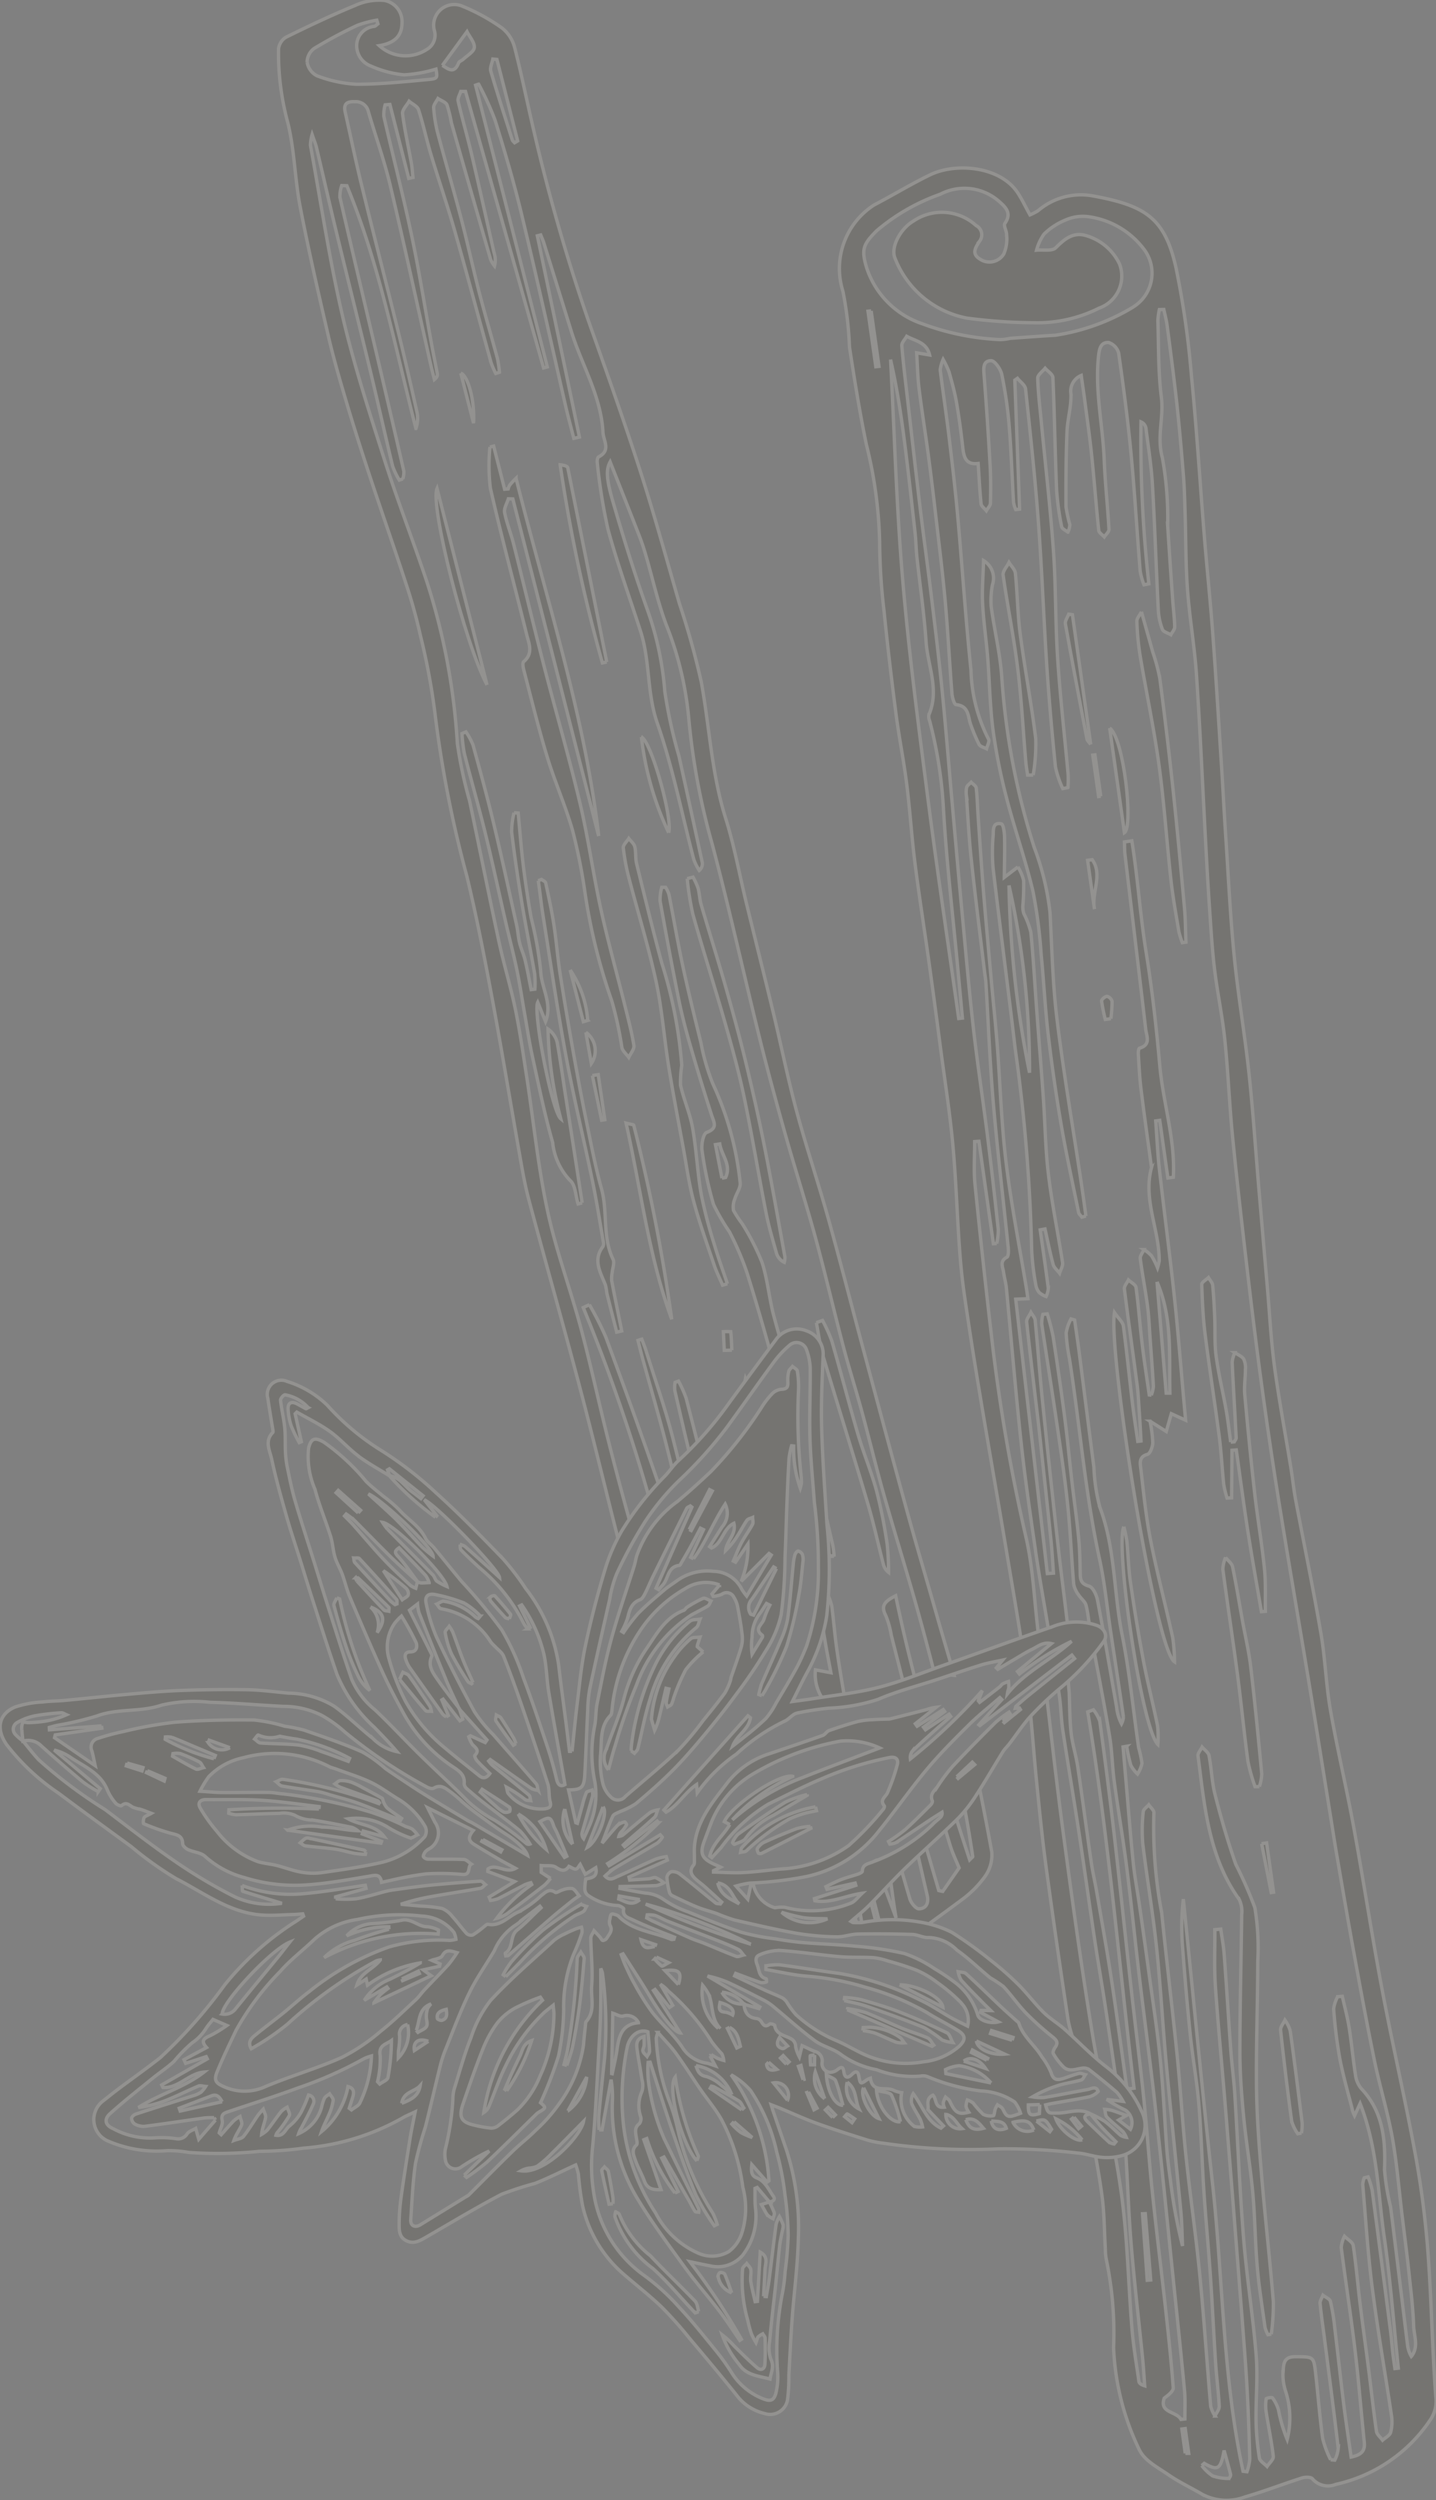 <?xml version="1.0" encoding="UTF-8"?> <svg xmlns="http://www.w3.org/2000/svg" xmlns:xlink="http://www.w3.org/1999/xlink" width="85.631" height="149.047" viewBox="0 0 85.631 149.047"><rect x="0" y="0" width="85.631" height="149.047" fill="#808080" stroke="none"/><defs><clipPath id="clip-path"><rect id="Rectangle_186" data-name="Rectangle 186" width="85.631" height="149.047" fill="#37311b" stroke="#fffaee" stroke-width="0.2"></rect></clipPath></defs><g id="Groupe_280" data-name="Groupe 280" opacity="0.15"><g id="Groupe_280-2" data-name="Groupe 280" clip-path="url(#clip-path)"><path id="Tracé_14347" data-name="Tracé 14347" d="M204.322,351.279q-.685-4.517-1.3-9.047c-.224-1.662-.389-3.332-.557-5s-.282-3.358-.463-5.032a1.762,1.762,0,0,0,.22-.032,1.435,1.435,0,0,0,.793-.453c.337,2.841.655,5.683,1.034,8.517.521,3.9,1.059,7.792,1.688,11.672.11.682.233,1.362.36,2.041a1.515,1.515,0,0,0-1.177-.225c-.03-.152-.059-.3-.09-.453-.136-.669-.408-1.315-.509-1.987" transform="translate(-140.645 -230.957)" fill="#37311b" stroke="#fffaee" stroke-width="0.2"></path><path id="Tracé_14348" data-name="Tracé 14348" d="M182.693,169.015c.306.628,1.109,1.041,1.738,1.474s1.33.759,1.991,1.149a3.105,3.105,0,0,0,2.546.163c1.147-.332,2.263-.768,3.4-1.132.193-.062.54-.068.629.045a1.216,1.216,0,0,0,1.4.333,9.14,9.14,0,0,0,5.62-3.829,1.966,1.966,0,0,0,.337-1.413c-.215-2.869-.253-5.751-.468-8.619a55.072,55.072,0,0,0-.751-5.812c-.605-3.293-1.364-6.557-1.986-9.847-.607-3.214-1.1-6.45-1.69-9.668-.427-2.328-.977-4.635-1.386-6.966-.265-1.511-.308-3.061-.567-4.574-.454-2.647-1-5.279-1.5-7.919-.121-.647-.186-1.3-.292-1.954-.325-2-.7-3.994-.973-6-.211-1.573-.292-3.163-.429-4.746q-.26-3-.515-5.994c-.192-2.264-.34-4.533-.583-6.791-.25-2.325-.65-4.633-.879-6.959-.237-2.4-.351-4.822-.511-7.234-.093-1.413-.164-2.827-.254-4.24-.167-2.606-.324-5.211-.518-7.814-.142-1.925-.345-3.845-.5-5.769-.259-3.19-.454-6.386-.77-9.569a52.957,52.957,0,0,0-.922-6.436c-.671-2.975-1.835-3.7-5.018-4.279a3.936,3.936,0,0,0-3.2.891,3.274,3.274,0,0,1-.486.252c-.276-.5-.481-.942-.748-1.341-1.043-1.555-3.664-1.791-5.2-1.05-1.139.55-2.222,1.214-3.347,1.8A4.505,4.505,0,0,0,165,40.31a20.619,20.619,0,0,1,.391,3.319c.3,1.951.608,3.9,1.013,5.837a26.134,26.134,0,0,1,.787,5.789,36.41,36.41,0,0,0,.267,4.16c.205,2.042.448,4.082.712,6.117.179,1.378.457,2.743.63,4.122.2,1.56.294,3.133.491,4.693.248,1.966.558,3.924.832,5.887q.363,2.6.7,5.206c.253,1.91.553,3.814.731,5.731.191,2.062.253,4.137.4,6.2.066.952.162,1.9.3,2.846q.419,2.887.9,5.765c.526,3.169,1.083,6.333,1.611,9.5.314,1.883.644,3.765.929,5.652a1.54,1.54,0,0,1,.9-.613l.065-.015.021,0c-.011-.082-.023-.163-.033-.246-.233-1.867-.3-3.771-.712-5.6a108.693,108.693,0,0,1-1.971-11.188q-.583-4.951-1.085-9.911c-.085-.845-.018-1.705-.021-2.559l.253-.018q.431,3.052.862,6.106l.2-.009a3.8,3.8,0,0,0,.092-.831c-.2-1.888-.416-3.775-.652-5.659-.264-2.1-.587-4.2-.826-6.3-.263-2.324-.465-4.656-.684-6.985-.2-2.112-.384-4.225-.573-6.337-.207-2.323-.392-4.647-.623-6.967-.189-1.9-.423-3.793-.653-5.688-.2-1.642-.429-3.281-.627-4.923-.266-2.208-.515-4.418-.769-6.627-.123-1.069-.257-2.138-.344-3.211-.015-.177.189-.371.292-.557.5.281,1.184.344,1.365,1.114l-.772-.13c.048.761.057,1.443.14,2.116.164,1.33.379,2.653.555,3.981.166,1.248.316,2.5.46,3.751.193,1.666.4,3.332.551,5,.162,1.825.254,3.656.4,5.483.018.228.137.632.24.642.8.078.7.747.891,1.23a10.057,10.057,0,0,0,.486,1.145c.069.128.293.174.445.257.045-.193.193-.447.12-.568a9.54,9.54,0,0,1-1.049-4.12c-.318-3.047-.516-6.106-.789-9.157-.142-1.578-.326-3.154-.516-4.728-.161-1.34-.362-2.675-.53-4.014a2.31,2.31,0,0,1,.174-.623,5.844,5.844,0,0,1,.354.748c.163.593.334,1.188.439,1.793.157.906.279,1.819.381,2.734.063.559.184,1.018.915.929.056.837.093,1.618.174,2.4.015.148.205.278.314.416.086-.152.242-.3.246-.457.016-.755.02-1.514-.022-2.267q-.151-2.663-.356-5.322c-.032-.414-.091-.894.415-.9.215,0,.569.5.635.815a24.747,24.747,0,0,1,.44,3.032c.126,1.532.174,3.07.264,4.606a1.816,1.816,0,0,0,.132.426l.229-.028-.284-7.69.156-.109c.167.21.459.406.483.631.282,2.647.569,5.295.766,7.949.214,2.869.316,5.747.505,8.619.132,1.992.31,3.982.512,5.967a6.1,6.1,0,0,0,.435,1.292l.311-.06a7.363,7.363,0,0,0,.01-.781c-.208-2.308-.474-4.611-.625-6.922-.139-2.114-.1-4.239-.246-6.352-.187-2.629-.491-5.248-.741-7.872-.079-.828-.181-1.656-.2-2.487,0-.192.286-.39.441-.584.161.184.454.363.462.553.1,2.24.13,4.482.223,6.722a16.2,16.2,0,0,0,.3,2.172c.022.127.244.217.374.326a1.243,1.243,0,0,0,.116-.45,8.233,8.233,0,0,1-.23-1.069c-.009-1.487,0-2.975.058-4.461.029-.758.266-1.514.235-2.264a1.018,1.018,0,0,1,.614-1.1c.077.549.152,1.042.216,1.537.141,1.088.3,2.174.41,3.264.153,1.477.263,2.959.418,4.437.014.139.216.257.33.386.1-.15.29-.306.282-.45-.079-1.383-.231-2.762-.286-4.146-.081-2.059-.562-4.094-.338-6.174.048-.448.131-.839.6-.818a.912.912,0,0,1,.6.63c.284,1.993.548,3.99.738,5.994.221,2.334.357,4.675.546,7.011a4.243,4.243,0,0,0,.226.809l.291-.058a76.98,76.98,0,0,1-.468-9.652.5.5,0,0,1,.292.36c.14,1.117.321,2.231.387,3.352.146,2.5.226,5.012.353,7.518a3.767,3.767,0,0,0,.245,1.139c.057.149.33.215.505.319.08-.157.231-.315.228-.47-.012-.534-.082-1.066-.12-1.6q-.158-2.215-.3-4.43a20.211,20.211,0,0,0-.315-4.047c-.348-1.246.093-2.4-.06-3.6-.191-1.51-.158-3.049-.208-4.576a3.886,3.886,0,0,1,.089-.662l.264-.006c.068.325.158.647.2.976.2,1.525.4,3.051.57,4.581.158,1.449.283,2.9.4,4.357.06.754.075,1.511.1,2.267.047,1.51.033,3.024.143,4.53.125,1.7.421,3.379.535,5.074.22,3.278.362,6.56.539,9.841.071,1.313.141,2.626.231,3.937.085,1.24.156,2.482.3,3.715.17,1.418.47,2.822.618,4.242.2,1.91.271,3.833.459,5.745.266,2.7.576,5.386.89,8.076.275,2.345.563,4.689.883,7.027s.662,4.644,1.035,6.959c.566,3.516,1.174,7.024,1.753,10.538.448,2.718.879,5.44,1.317,8.16.109.676.211,1.353.327,2.027.341,1.974.675,3.949,1.035,5.919.395,2.156.789,4.313,1.233,6.46.32,1.542.791,3.055,1.066,4.6.281,1.584.4,3.2.6,4.795.126,1.042.264,2.083.375,3.126.116,1.086.251,2.173.289,3.263.021.594.317,1.239-.139,1.81a1.8,1.8,0,0,1-.227-.694c-.338-2.74-.662-5.481-1.009-8.219a14.256,14.256,0,0,1-.363-2.23c.068-1.779-.083-3.448-1.385-4.824a1.57,1.57,0,0,1-.343-.8c-.149-.935-.229-1.881-.377-2.815-.1-.635-.271-1.258-.41-1.886l-.276.022a2.015,2.015,0,0,0-.242.727,28.62,28.62,0,0,0,.364,2.948c.205,1.071.515,2.12.782,3.179a2.042,2.042,0,0,0,.1.24l.333-.726c1.054,2.695,1.059,5.362,1.435,7.948s.57,5.218.842,7.829l-.2.023c-.04-.282-.086-.563-.118-.845-.053-.46-.085-.922-.144-1.38q-.539-4.195-1.094-8.387a5.1,5.1,0,0,0-.246-.813l-.229.056a1.364,1.364,0,0,0-.091.4c.178,2.058.307,4.122.569,6.171.325,2.536.77,5.057,1.144,7.588a2.523,2.523,0,0,1-.046,1.014c-.052.186-.315.313-.483.467-.126-.176-.338-.34-.365-.53-.18-1.254-.316-2.514-.476-3.771-.163-1.279-.345-2.556-.5-3.835-.142-1.156-.235-2.318-.408-3.468-.031-.206-.341-.37-.523-.553a1.863,1.863,0,0,0-.193.671c.258,2.031.575,4.055.819,6.087.22,1.837.362,3.682.556,5.522.056.527-.187.756-.785.882-.152-1.076-.311-2.1-.44-3.136-.192-1.548-.358-3.1-.546-4.646a11.734,11.734,0,0,0-.25-1.5c-.039-.151-.291-.246-.445-.367-.06.165-.186.337-.17.493.076.771.19,1.54.289,2.31.269,2.107.546,4.212.792,6.321a1.983,1.983,0,0,1-.205.709l-.244-.021a5.979,5.979,0,0,1-.477-1.268c-.182-1.314-.277-2.64-.429-3.959-.108-.936-.142-.913-1.22-.918-.79,0-.665.607-.722,1.029a3.21,3.21,0,0,0,.174,1.076,5.215,5.215,0,0,1,.08,2.828,8.994,8.994,0,0,1-.518-1.76,2.269,2.269,0,0,0-.359-.72c-.035-.05-.371.015-.376.053a2.69,2.69,0,0,0-.006.759c.139.894.327,1.781.43,2.678.021.185-.24.4-.37.6-.159-.166-.428-.317-.457-.5a16.178,16.178,0,0,1-.2-2.189c-.02-1.313.111-2.634.007-3.938-.186-2.315-.56-4.616-.747-6.931-.232-2.878-.348-5.766-.529-8.649-.054-.859-.173-1.715-.235-2.575-.14-1.924-.255-3.85-.4-5.774-.036-.5-.134-.986-.2-1.479l-.354.033c.007,1.127-.045,2.258.033,3.38.177,2.552.428,5.1.633,7.651q.5,6.212.981,12.427c.1,1.313.206,2.626.277,3.941.076,1.389.123,2.779.158,4.17a3.163,3.163,0,0,1-.166.747l-.233-.027c-1.22-5.638-1.189-11.417-1.818-17.122-.623-5.658-1.166-11.325-1.744-16.988a14.865,14.865,0,0,0-.042,2.915c.132,1.752.283,3.5.464,5.25.14,1.346.387,2.683.5,4.031.145,1.721.189,3.452.3,5.177.113,1.681.274,3.359.389,5.04.12,1.754.2,3.51.316,5.264.056.853.169,1.7.214,2.556.01.189-.163.388-.251.581a1.938,1.938,0,0,1-.258-.573c-.225-2.626-.4-5.256-.654-7.878-.233-2.376-.579-4.74-.828-7.115-.206-1.963-.317-3.935-.516-5.9-.289-2.846-.636-5.687-.925-8.533a27.437,27.437,0,0,1-.464-5.957c.017-.146-.2-.319-.306-.478-.114.135-.318.263-.329.405a9.981,9.981,0,0,0-.031,1.9c.247,2.052.6,4.092.818,6.146.247,2.329.371,4.669.587,7,.271,2.938.587,5.87.869,8.806.065.677.068,1.362.1,2.042a30.909,30.909,0,0,1-.724-3.942c-.079-.579-.163-1.158-.207-1.74-.137-1.816-.214-3.639-.4-5.452-.171-1.717-.44-3.425-.672-5.138q-.273-2.007-.562-4.011c-.121-.847-.284-1.688-.372-2.538-.159-1.53-.277-3.063-.41-4.595-.068-.778-.132-1.557-.2-2.336l.218-.037a9.435,9.435,0,0,0,.245,1.135,2.009,2.009,0,0,0,.4.522,1.857,1.857,0,0,0,.266-.645,7.269,7.269,0,0,0-.2-.927c-.326-2.247-.54-4.517-.987-6.74-.505-2.516-.4-5.131-1.322-7.583a10.772,10.772,0,0,1-.358-2.385c-.295-2.276-.581-4.554-.875-6.831-.084-.653-.183-1.305-.275-1.958l-.217-.065a2.665,2.665,0,0,0-.288.84,10.629,10.629,0,0,0,.194,1.526c.627,3.988.936,8.021,1.8,11.976.312,1.428.447,2.895.665,4.344.253,1.681.513,3.36.756,5.042a1.117,1.117,0,0,1-.114.408,2.665,2.665,0,0,1-.29-.977c-.374-2.134-.737-4.271-1.144-6.4-.059-.31-.274-.766-.506-.83-.452-.126-.515-.353-.522-.731-.015-.731-.026-1.464-.1-2.192-.109-1.119-.272-2.233-.4-3.351-.146-1.259-.262-2.522-.426-3.78-.21-1.614-.444-3.225-.693-4.833a13.211,13.211,0,0,0-.347-1.341l-.26.027a2.191,2.191,0,0,0-.071.577c.3,2.005.621,4.007.913,6.013.232,1.586.469,3.172.634,4.766s.228,3.169.362,4.751a1.551,1.551,0,0,0,.289.617c.135.215.384.388.444.616.131.494.162,1.015.254,1.521.382,2.086.8,4.167,1.147,6.258.154.913.163,1.85.287,2.77.225,1.666.515,3.323.727,4.991.286,2.25.515,4.508.784,6.76.291,2.446.625,4.889.9,7.337.4,3.591.755,7.186,1.127,10.779.221,2.132.447,4.265.647,6.4.053.561.017,1.129.023,1.694l-.233.028c-.28-.5-1.3-.371-1-1.264.233-.179.552-.414.537-.624-.118-1.6-.29-3.2-.466-4.8-.251-2.277-.538-4.55-.775-6.827-.2-1.89-.324-3.787-.521-5.677-.22-2.11-.491-4.214-.727-6.323-.348-3.119-.673-6.239-1.032-9.355-.259-2.249-.55-4.495-.855-6.739a2.273,2.273,0,0,0-.382-.694L179.6,125c1.24,7.444,1.855,14.953,2.761,22.432l-.419.052c-.308-2.182-.6-4.367-.929-6.545-.267-1.753-.584-3.5-.884-5.247-.1-.577-.235-1.147-.319-1.726-.274-1.888-.52-3.779-.8-5.666-.1-.686-.321-1.357-.4-2.045-.089-.811-.081-1.634-.116-2.451a7.062,7.062,0,0,1-.051-.781,1.694,1.694,0,0,1-.235.072,1.594,1.594,0,0,1-.3.038,1.429,1.429,0,0,1-.126.093c.042.263.084.526.123.789.1.694.106,1.4.211,2.1.3,1.978.637,3.949.938,5.926.337,2.216.644,4.435.976,6.651.192,1.275.418,2.545.611,3.82.24,1.59.469,3.181.7,4.773l.061.077a6.57,6.57,0,0,1,.757,1.22,1.762,1.762,0,0,1-.344,2.028c0,.048.011.095.015.143.144,1.972.192,3.951.355,5.922.19,2.307.462,4.605.692,6.908.052.529.081,1.06.121,1.59-.228-.07-.33-.159-.345-.26-.148-1.038-.326-2.075-.412-3.119-.223-2.7-.265-5.421-.638-8.1-.124-.885-.272-1.768-.432-2.648a2.431,2.431,0,0,1-.753.192c-.128.011-.259.016-.389.017.153.848.3,1.7.416,2.55.146,1.056.14,2.132.206,3.2a3.377,3.377,0,0,0,.075.729,21.429,21.429,0,0,1,.415,5.162,15.411,15.411,0,0,0,1.549,6.122m.459-10.137-.282-3.963.165-.009q.163,1.976.324,3.954Zm-16.464-117.4.466,3.307-.187.022q-.234-1.655-.467-3.31l.187-.019m1.156,2.9c.379,1.644.631,3.307.843,4.975.228,1.788.423,3.578.622,5.369.054.485.058.976.111,1.461.181,1.674.43,3.343.544,5.02.1,1.443.806,2.87.17,4.346a.639.639,0,0,0,.04.358A26.112,26.112,0,0,1,170.987,71c.178,3.213.562,6.415.86,9.621q.141,1.509.281,3.018l-.221.025c-.612-4.338-1.265-8.672-1.826-13.017-.563-4.373-1.143-8.748-1.516-13.138-.371-4.367-.491-8.754-.722-13.132m14.476-3.129a12.585,12.585,0,0,1-4.645,1.684c-.925.054-1.85.126-2.7.184a2.924,2.924,0,0,1-.583.077,15.168,15.168,0,0,1-4.643-.94,5.242,5.242,0,0,1-3.33-3.338c-.325-1.09-.228-1.386.6-2.214a12,12,0,0,1,3.79-2.174,3.119,3.119,0,0,1,3.506.428c.382.336.775.7.348,1.306-.1.136.108.453.1.685a2.267,2.267,0,0,1-.166,1.137,1,1,0,0,1-1.425.308c-.53-.328-.248-.7-.022-1.062a.622.622,0,0,0-.211-.939,3.019,3.019,0,0,0-3.729-.266c-.78.45-1.384,1.573-1.1,2.22a5.759,5.759,0,0,0,4.283,3.567,31.139,31.139,0,0,0,3.941.275,8.182,8.182,0,0,0,3.944-.869,2.023,2.023,0,0,0,1.22-2.629,3.2,3.2,0,0,0-2.09-1.721c-.723-.165-1.213.252-1.713.751-.215.215-.754.106-1.145.144a2.985,2.985,0,0,1,.446-.959,3.976,3.976,0,0,1,1.279-.838,2.547,2.547,0,0,1,1.407-.193,4.984,4.984,0,0,1,3.2,1.844,2.365,2.365,0,0,1-.569,3.532m4.085,128.68.151-.132c.848.487.981.319,1.184-.767.132.477.271.953.388,1.435.016.068-.081.236-.113.233a2.908,2.908,0,0,1-.96-.154,2.806,2.806,0,0,1-.649-.615m-.983-.73q-.1-.723-.2-1.449l.2-.025q.1.737.208,1.473h-.2" transform="translate(-114.737 -22.948)" fill="#37311b" stroke="#fffaee" stroke-width="0.2"></path><path id="Tracé_14349" data-name="Tracé 14349" d="M193.819,199.341c-.312-2.152-.629-4.306-.862-6.467-.33-3.06-.584-6.129-.878-9.194-.03-.315-.124-.624-.167-.938s-.255-.654.2-.9c.1-.055.1-.4.074-.609-.291-2.844-.636-5.682-.881-8.529-.207-2.407-.3-4.823-.447-7.234-.012-.195-.05-.389-.073-.583-.27-2.256-.559-4.509-.8-6.768-.135-1.255-.2-2.519-.287-3.78a1.476,1.476,0,0,1,.014-.51c.036-.116.175-.2.268-.3.1.111.286.213.3.335.063.506.07,1.018.105,1.527.1,1.5.2,2.993.316,4.488.147,1.819.316,3.636.479,5.454.115,1.28.254,2.558.353,3.839.18,2.337.246,4.686.528,7.01.308,2.537.808,5.05,1.223,7.573.027.166.047.332.08.563l-.727.029q.946,8.2,1.887,16.356l.364-.026c-.048-.65-.081-1.3-.148-1.948-.2-1.965-.419-3.928-.63-5.892-.036-.34-.072-.681-.112-1.021-.24-2.037-.49-4.071-.709-6.11-.019-.179.164-.38.254-.57.088.153.237.3.253.462.156,1.6.272,3.206.436,4.806q.46,4.47.964,8.933c.173,1.551.388,3.1.557,4.649a.609.609,0,0,1-.011.186,1.442,1.442,0,0,0-.849-.051,1.662,1.662,0,0,0-.275.087c-.022-.132-.045-.262-.067-.394-.248-1.491-.519-2.98-.735-4.477" transform="translate(-132.068 -106.898)" fill="#37311b" stroke="#fffaee" stroke-width="0.2"></path><path id="Tracé_14350" data-name="Tracé 14350" d="M220.872,198.061a1.865,1.865,0,0,0,.125-.52c-.051-.945-.125-1.888-.194-2.832-.048-.657-.071-1.317-.157-1.969-.124-.942-.31-1.875-.431-2.817-.022-.169.144-.36.223-.542a2.476,2.476,0,0,1,.449.372,4.657,4.657,0,0,1,.358.717,3.02,3.02,0,0,0,.1-.411c.008-1.861-.972-3.638-.467-5.54a.2.2,0,0,0,0-.074c-.207-1.54-.428-3.078-.618-4.621-.087-.7-.118-1.411-.162-2.117-.007-.112.02-.316.074-.332.7-.2.412-.734.365-1.142-.4-3.465-.823-6.929-1.233-10.393-.03-.251-.023-.506-.034-.759l.442-.067c.355,2.19.495,4.421.847,6.609.365,2.257.62,4.535.822,6.812.2,2.219.929,4.387.807,6.636l-.327.045-.485-3.438-.24.035c.072.963.113,1.93.221,2.889.284,2.529.619,5.052.89,7.582.226,2.112.389,4.231.58,6.347q.046.513.094,1.026l-.854-.391c-.089.317-.2.69-.3,1.062l-.969-.615a8.035,8.035,0,0,1,.164,1.289c-.008.242-.156.643-.319.687-.5.137-.44.5-.4.813.168,1.432.306,2.872.583,4.283.384,1.959.9,3.892,1.326,5.843a10.381,10.381,0,0,1,.106,1.428c-1.169-.774-3.975-18.539-3.582-20.82.253.37.5.572.532.8.2,1.52.354,3.049.536,4.571.093.772.214,1.541.323,2.31l.192-.025c-.031-.56-.059-1.122-.1-1.682s-.06-1.114-.132-1.665c-.248-1.905-.522-3.807-.76-5.715-.021-.167.156-.357.242-.537.157.147.431.279.453.445.152,1.136.235,2.281.371,3.419.119,1,.277,1.993.417,2.989l.131.012m.332-6.754q.274,3.317.549,6.635l.22,0c-.054-2.228.164-4.478-.768-6.632" transform="translate(-152.219 -114.891)" fill="#37311b" stroke="#fffaee" stroke-width="0.2"></path><path id="Tracé_14351" data-name="Tracé 14351" d="M196.342,164.2a2.815,2.815,0,0,1,.345.814,14.235,14.235,0,0,1-.047,1.507,1.319,1.319,0,0,0,.059.466,5.285,5.285,0,0,1,.418,1.113c.151,1.56.237,3.126.353,4.69.128,1.723.269,3.445.39,5.169.107,1.529.122,3.068.306,4.586.212,1.758.573,3.5.842,5.249.03.2-.115.419-.179.631-.132-.174-.33-.33-.383-.525-.189-.7-.328-1.408-.486-2.115l-.286.053c.164,1.161.335,2.32.482,3.482a1.419,1.419,0,0,1-.13.495,1.438,1.438,0,0,1-.406-.236.935.935,0,0,1-.207-.461,14.889,14.889,0,0,1-.249-2.111,102.141,102.141,0,0,0-.989-12.022c-.416-3.571-.891-7.134-1.31-10.7a11.269,11.269,0,0,1,.005-1.968c.018-.3-.049-.8.487-.682.116.025.184.5.191.776.018.782-.006,1.566-.014,2.415l.809-.622m-.53,1.1a61.25,61.25,0,0,0,1.225,11.167,50.064,50.064,0,0,0-1.225-11.167" transform="translate(-135.645 -112.523)" fill="#37311b" stroke="#fffaee" stroke-width="0.2"></path><path id="Tracé_14352" data-name="Tracé 14352" d="M239.557,377.891a12.952,12.952,0,0,0,.124-1.934c-.2-2.481-.485-4.956-.693-7.437-.146-1.749-.288-3.5-.31-5.256-.03-2.532.067-5.063.074-7.6a14.777,14.777,0,0,0-.172-3.2,24.712,24.712,0,0,0-1.14-2.592c-.472-1.352-.873-2.732-1.227-4.119-.2-.767-.218-1.579-.368-2.36-.036-.189-.27-.34-.413-.507-.085.176-.264.363-.243.525.388,2.973.614,5.994,2.455,8.558a1.652,1.652,0,0,1,.148.913c-.03,2.724-.106,5.448-.106,8.171,0,1.289.1,2.581.223,3.865.144,1.5.4,2.98.539,4.476s.146,2.993.274,4.485c.1,1.2.3,2.4.46,3.6a1.933,1.933,0,0,0,.176.439l.2-.032" transform="translate(-163.749 -238.739)" fill="#37311b" stroke="#fffaee" stroke-width="0.2"></path><path id="Tracé_14353" data-name="Tracé 14353" d="M199.042,149.089c-.1-.728-.2-1.457-.31-2.185-.479-3.19-1.027-6.37-1.418-9.57-.256-2.1-.3-4.222-.414-6.335a15.889,15.889,0,0,0-.942-3.886,42.576,42.576,0,0,1-1.932-10.106c-.092-1.427-.445-2.836-.635-4.26a5.145,5.145,0,0,1,.075-1.281,1.227,1.227,0,0,0-.53-1.451c-.025.966-.1,1.778-.055,2.584.055,1.059.214,2.113.3,3.172.115,1.449.132,2.909.32,4.348a33.942,33.942,0,0,0,.811,4.065c.479,1.857,1.127,3.672,1.568,5.537a29.04,29.04,0,0,1,.49,3.761c.16,1.6.235,3.207.423,4.8q.321,2.725.784,5.432c.3,1.73.676,3.444,1.028,5.163.021.1.128.186.194.278l.245-.067" transform="translate(-134.286 -76.598)" fill="#37311b" stroke="#fffaee" stroke-width="0.2"></path><path id="Tracé_14354" data-name="Tracé 14354" d="M237.659,260.537c-.091-.647-.163-1.3-.277-1.939-.189-1.065-.448-2.119-.592-3.189-.1-.742-.052-1.5-.083-2.257-.027-.655-.059-1.311-.123-1.964-.016-.16-.165-.307-.252-.46-.139.135-.4.275-.4.405.033.993.074,1.988.2,2.972.256,2.04.579,4.071.844,6.11.123.944.167,1.9.266,2.847a6.055,6.055,0,0,0,.2.811l.272-.013q.011-1.418.022-2.836l.256-.019c.227,1.607.436,3.217.685,4.82s.54,3.215.812,4.821l.238-.02c-.015-.851.03-1.708-.057-2.552-.153-1.5-.411-2.982-.58-4.478-.223-1.964-.416-3.931-.593-5.9-.043-.483.037-.977.039-1.466a1.26,1.26,0,0,0-.1-.639c-.107-.172-.348-.261-.531-.386a1.892,1.892,0,0,0-.16.563c.07,1.508.164,3.013.241,4.52,0,.076-.076.157-.116.235l-.209.015" transform="translate(-164.27 -174.569)" fill="#37311b" stroke="#fffaee" stroke-width="0.2"></path><path id="Tracé_14355" data-name="Tracé 14355" d="M223.463,120.078c-.1.2-.283.385-.275.564a16.363,16.363,0,0,0,.19,2.028c.366,2.186.83,4.357,1.131,6.552.313,2.286.463,4.6.717,6.891.113,1.014.3,2.021.467,3.029a4.848,4.848,0,0,0,.206.659l.217-.031c-.028-.67-.027-1.343-.087-2.009-.211-2.334-.425-4.668-.674-7q-.359-3.366-.8-6.724a11.356,11.356,0,0,0-.416-1.552c-.21-.752-.422-1.5-.677-2.409" transform="translate(-155.395 -83.605)" fill="#37311b" stroke="#fffaee" stroke-width="0.2"></path><path id="Tracé_14356" data-name="Tracé 14356" d="M242.234,319.324a2.786,2.786,0,0,0,.14-.751c-.2-2.135-.408-4.27-.659-6.4-.108-.915-.325-1.817-.489-2.725-.194-1.076-.368-2.156-.591-3.225-.043-.207-.275-.373-.42-.557a2.093,2.093,0,0,0-.162.7c.278,2.1.6,4.2.877,6.309.226,1.716.389,3.439.621,5.154a10.865,10.865,0,0,0,.423,1.5l.261,0" transform="translate(-167.134 -212.82)" fill="#37311b" stroke="#fffaee" stroke-width="0.2"></path><path id="Tracé_14357" data-name="Tracé 14357" d="M198.717,123.066a10.981,10.981,0,0,0,.153-2.174c-.255-2.078-.65-4.139-.923-6.216-.158-1.2-.169-2.427-.29-3.638-.023-.228-.25-.435-.382-.652-.124.252-.383.523-.351.753.264,1.855.638,3.695.868,5.554s.326,3.722.485,5.584c.022.262.072.523.109.785l.331,0" transform="translate(-137.107 -76.857)" fill="#37311b" stroke="#fffaee" stroke-width="0.2"></path><path id="Tracé_14358" data-name="Tracé 14358" d="M220.39,299.626c-.529,1.207,1.069,12.032,2.028,12.979a5.8,5.8,0,0,0-.016-1.1c-.258-1.286-.592-2.559-.836-3.849-.295-1.556-.549-3.121-.777-4.688-.12-.819-.138-1.651-.218-2.475a8.655,8.655,0,0,0-.18-.868" transform="translate(-153.374 -208.615)" fill="#37311b" stroke="#fffaee" stroke-width="0.2"></path><path id="Tracé_14359" data-name="Tracé 14359" d="M252.645,403.214a3.263,3.263,0,0,0,.039-.619c-.226-1.833-.457-3.667-.711-5.5a2.209,2.209,0,0,0-.313-.628c-.092.2-.282.414-.261.6q.294,2.724.663,5.44a2.624,2.624,0,0,0,.361.737l.222-.039" transform="translate(-175.036 -276.044)" fill="#37311b" stroke="#fffaee" stroke-width="0.2"></path><path id="Tracé_14360" data-name="Tracé 14360" d="M210.658,128.306c-.379-2.691-.735-5.212-1.091-7.734l-.222-.031c-.07.19-.23.4-.2.57.412,2.3.851,4.594,1.29,6.888.015.078.1.145.221.306" transform="translate(-145.616 -83.928)" fill="#37311b" stroke="#fffaee" stroke-width="0.2"></path><path id="Tracé_14361" data-name="Tracé 14361" d="M217.849,142.9c.306,2.175.6,4.218.88,6.239.542-.359-.031-5.648-.88-6.239" transform="translate(-151.678 -99.498)" fill="#37311b" stroke="#fffaee" stroke-width="0.2"></path><path id="Tracé_14362" data-name="Tracé 14362" d="M213.932,171.673c-.205-.966.518-2.037-.136-2.949l-.276.035q.205,1.458.411,2.914" transform="translate(-148.665 -117.475)" fill="#37311b" stroke="#fffaee" stroke-width="0.2"></path><path id="Tracé_14363" data-name="Tracé 14363" d="M247.688,361.727q.285,1.457.57,2.914l.141-.023q-.207-1.47-.415-2.94l-.3.049" transform="translate(-172.454 -251.819)" fill="#37311b" stroke="#fffaee" stroke-width="0.2"></path><path id="Tracé_14364" data-name="Tracé 14364" d="M216.811,196.872a8.238,8.238,0,0,0,.072-1.03.428.428,0,0,0-.3-.3c-.114,0-.334.189-.325.278a9.593,9.593,0,0,0,.22,1.1l.336-.045" transform="translate(-150.568 -136.147)" fill="#37311b" stroke="#fffaee" stroke-width="0.2"></path><path id="Tracé_14365" data-name="Tracé 14365" d="M215.008,150.62q-.175-1.234-.348-2.468l-.128.015q.175,1.234.348,2.468l.128-.016" transform="translate(-149.368 -103.151)" fill="#37311b" stroke="#fffaee" stroke-width="0.2"></path><path id="Tracé_14366" data-name="Tracé 14366" d="M114.858,256.051a18.035,18.035,0,0,1,.984,1.94c1.094,2.965,2.176,5.935,3.2,8.925a8.471,8.471,0,0,0-.643.557,106.26,106.26,0,0,0-3.906-11.249l.369-.174" transform="translate(-79.713 -178.276)" fill="#37311b" stroke="#fffaee" stroke-width="0.2"></path><path id="Tracé_14367" data-name="Tracé 14367" d="M160.716,319.541a2.61,2.61,0,0,1-.628-1.986l.922.173c-.134-.726-.269-1.382-.374-2.042a17.551,17.551,0,0,1-.247-2.02c-.008-.175.294-.363.454-.545a3.371,3.371,0,0,1,.22.642c.12.913.188,1.833.325,2.743.139.93.288,1.859.457,2.784q-.564.128-1.128.251" transform="translate(-111.462 -218.011)" fill="#37311b" stroke="#fffaee" stroke-width="0.2"></path><path id="Tracé_14368" data-name="Tracé 14368" d="M174.658,318.457q-.371-1.458-.743-2.916a5.43,5.43,0,0,0-.338-1.2c-.311-.591-.02-.84.6-1.162.35,1.706.75,3.392,1.187,5.063-.24.071-.476.144-.7.214" transform="translate(-120.766 -218.053)" fill="#37311b" stroke="#fffaee" stroke-width="0.2"></path><path id="Tracé_14369" data-name="Tracé 14369" d="M166.972,373.4c-.415.031-.823.091-1.229.16a1.6,1.6,0,0,0-.4-.655,5.587,5.587,0,0,0,.55-.447c.152.331.3.663.446,1l.212-.035c-.08-.458-.143-.921-.237-1.376.2-.216.4-.441.589-.67l.51,2c-.148.008-.3.017-.443.028" transform="translate(-115.122 -258.567)" fill="#37311b" stroke="#fffaee" stroke-width="0.2"></path><path id="Tracé_14370" data-name="Tracé 14370" d="M173.965,357.033a7.458,7.458,0,0,0-2.408-.241q-.278-1.09-.556-2.181c.2-.241.395-.484.594-.721.289.817.6,1.629.9,2.442-.176-.979-.278-1.98-.436-2.963a7.522,7.522,0,0,1,.572-.548c.227.8.455,1.592.69,2.386.071.238.363.587.542.581.429-.014.594-.349.489-.795-.227-.972-.448-1.946-.671-2.92.17-.1.338-.206.5-.32l.861,2.947.236.05.976-1.4c-.164-.406-.384-.855-.529-1.327-.166-.538-.326-1.077-.488-1.616.016-.045.032-.089.046-.133a2.116,2.116,0,0,0,.66-.313q.462,1.453.941,2.905c.126-.13.187-.167.183-.193-.164-1.111-.354-2.215-.563-3.317a10.1,10.1,0,0,0,.758-1.786q.5,2.412.941,4.834a2.192,2.192,0,0,1-.407,1.457,6.236,6.236,0,0,1-1.429,1.421c-.793.59-1.591,1.176-2.4,1.749" transform="translate(-119.061 -241.998)" fill="#37311b" stroke="#fffaee" stroke-width="0.2"></path><path id="Tracé_14371" data-name="Tracé 14371" d="M57.643,20.042c.309,1.329.693,2.641,1.082,3.949.439,1.474.908,2.939,1.391,4.4.714,2.155,1.469,4.3,2.173,6.457a31.22,31.22,0,0,1,.839,3.027A39.434,39.434,0,0,1,64,42.53a68.867,68.867,0,0,0,1.9,9.7c.567,2.346,1.029,4.72,1.473,7.093.583,3.119,1.1,6.25,1.651,9.374.166.938.322,1.881.567,2.8,1.01,3.778,2.079,7.541,3.076,11.322.809,3.07,1.545,6.159,2.334,9.235a6.732,6.732,0,0,1,.611-1.378q-.684-2.459-1.307-4.933c-.546-2.182-1.018-4.382-1.6-6.554-.633-2.356-1.494-4.658-2-7.038-.557-2.6-.82-5.255-1.224-7.884-.211-1.373-.409-2.75-.688-4.111-.275-1.333-.679-2.64-.967-3.971-.607-2.813-1.172-5.635-1.763-8.451a25.7,25.7,0,0,1-.728-3.414,38.813,38.813,0,0,0-1.83-9.676c-.813-2.428-1.747-4.817-2.524-7.257-.9-2.837-1.829-5.68-2.5-8.578-.777-3.35-1.289-6.762-1.907-10.15a2.649,2.649,0,0,1,.1-.638c.135.393.213.571.257.758.388,1.639.759,3.282,1.155,4.919.683,2.823,1.389,5.64,2.069,8.463.451,1.87.865,3.751,1.318,5.622a4.378,4.378,0,0,0,.4.838l.21-.071a1.359,1.359,0,0,0,.061-.458q-.825-3.6-1.672-7.194c-.714-3.045-1.439-6.086-2.14-9.135a2,2,0,0,1,.107-.7l.307.009c1.93,4.654,2.869,9.6,4.117,14.472a1.79,1.79,0,0,0,.073-.93c-.363-1.625-.736-3.248-1.134-4.865-.69-2.8-1.415-5.594-2.1-8.4C59.315,9.807,59,8.251,58.65,6.7c-.118-.515.1-.659.579-.636a.759.759,0,0,1,.8.594c.426,1.463.945,2.9,1.3,4.381.852,3.587,1.628,7.192,2.437,10.788.06.267.135.532.2.8.149-.123.192-.235.174-.335-.111-.613-.243-1.223-.354-1.836C63.394,18.3,63.055,16.138,62.6,14c-.5-2.364-1.107-4.7-1.648-7.06a2.125,2.125,0,0,1,.076-.688l.284-.025q.562,2.205,1.124,4.41l.253-.057c-.034-.3-.051-.611-.106-.912-.173-.963-.393-1.919-.516-2.888-.029-.228.252-.5.391-.745.194.168.5.3.563.51.284.878.474,1.785.74,2.668.458,1.52.979,3.023,1.415,4.548.745,2.612,1.443,5.237,2.169,7.855a5.033,5.033,0,0,0,.279.648l.221-.072a6.7,6.7,0,0,0-.119-.815c-.356-1.319-.747-2.629-1.088-3.951-.372-1.439-.683-2.895-1.059-4.333-.452-1.726-.957-3.438-1.415-5.162a8.382,8.382,0,0,1-.242-1.514c-.012-.174.166-.362.257-.544.187.125.462.211.54.384a7.753,7.753,0,0,1,.259,1.058q1.163,4.085,2.344,8.165a1.693,1.693,0,0,0,.229.377,1.4,1.4,0,0,0-.028-.792c-.444-1.949-.874-3.9-1.333-5.845-.251-1.069-.561-2.123-.81-3.193-.039-.171.1-.384.159-.578l.281,0,4.657,16.484.221-.059q-2.139-8.4-4.277-16.795l.181-.063a17.735,17.735,0,0,1,.983,2.155c.584,1.881,1.143,3.775,1.6,5.689.906,3.765,1.736,7.549,2.6,11.323.15.653.329,1.3.495,1.95l.335-.076q-1.255-6-2.51-12l.2-.05c.059.149.129.294.177.447q.827,2.654,1.651,5.311c.622,2,1.768,3.833,1.884,6,.027.519.492,1.083-.256,1.47-.07.036-.1.23-.084.342a34.031,34.031,0,0,0,.635,3.961c.562,2.065,1.3,4.082,1.955,6.121.568,1.77.362,3.653.993,5.459.923,2.639,1.462,5.414,2.176,8.127a3.416,3.416,0,0,0,.323.644.525.525,0,0,0,.183-.457q-.688-3.183-1.393-6.361a28.954,28.954,0,0,1-.843-3.851,18.681,18.681,0,0,0-1.031-4.848c-.763-2.134-1.43-4.3-2.067-6.479-.425-1.453-.384-1.941-.162-2.358.562,1.423,1.163,2.932,1.752,4.446.151.385.276.78.393,1.178.4,1.374.706,2.784,1.213,4.118A19.886,19.886,0,0,1,79.13,42.79a41.112,41.112,0,0,0,1.38,7.455c1.028,3.851,1.884,7.747,2.842,11.618.481,1.944,1.007,3.877,1.55,5.8.575,2.043,1.226,4.064,1.785,6.111.592,2.169,1.1,4.361,1.673,6.535.335,1.274.738,2.529,1.085,3.8.449,1.648.846,3.31,1.31,4.953.719,2.537,1.515,5.052,2.209,7.595q.442,1.623.86,3.251a3.925,3.925,0,0,1,1.134-.036c-.306-1.107-.643-2.206-.957-3.311-.606-2.135-1.241-4.262-1.83-6.4-.9-3.275-1.778-6.556-2.659-9.837-.692-2.574-1.349-5.157-2.068-7.723-.6-2.139-1.31-4.246-1.887-6.391-.519-1.931-.914-3.9-1.382-5.84-.532-2.211-1.089-4.415-1.627-6.624-.4-1.66-.706-3.351-1.218-4.977-.835-2.653-.956-5.414-1.45-8.116a47.287,47.287,0,0,0-1.3-4.662c-.772-2.653-1.5-5.32-2.351-7.949-.935-2.9-1.96-5.777-2.982-8.65A110.63,110.63,0,0,1,69.921,7.909c-.4-1.688-.737-3.392-1.169-5.072A2.176,2.176,0,0,0,68,1.671a11.712,11.712,0,0,0-2.361-1.3,1.23,1.23,0,0,0-1.673,1.459.976.976,0,0,1-.46,1.121,2.313,2.313,0,0,1-2.825-.229c.843-.139,1.348-.529,1.354-1.352A1.289,1.289,0,0,0,60.993.027a3.4,3.4,0,0,0-1.756.3c-1.4.575-2.767,1.225-4.125,1.893a.949.949,0,0,0-.44.692,15.718,15.718,0,0,0,.535,4.34c.419,1.646.43,3.391.752,5.067.5,2.587,1.089,5.157,1.685,7.724M67.332,4.251c-.062-.214.074-.485.118-.73l.243.022L68.931,8.4l-.182.109c-.046-.052-.115-.1-.135-.159-.436-1.364-.88-2.726-1.282-4.1M64.44,3.9l1.47-2.013c.16.317.461.646.435.946-.022.253-.422.476-.66.7-.083.08-.236.12-.272.211-.275.7-.635.357-.973.152m-8.066-.18a1.038,1.038,0,0,1,.419-.826,27.519,27.519,0,0,1,2.575-1.377,6.261,6.261,0,0,1,1.163-.309l.065.22c-.072.051-.139.132-.218.148a1.16,1.16,0,0,0-1.037,1,1.292,1.292,0,0,0,.818,1.357,6.323,6.323,0,0,0,2,.534,8.105,8.105,0,0,0,1.9-.342c.09.5.1.566-.393.612-1.453.135-2.91.292-4.365.289a7.663,7.663,0,0,1-2.348-.51,1.107,1.107,0,0,1-.574-.795" transform="translate(-38.062 0)" fill="#37311b" stroke="#fffaee" stroke-width="0.2"></path><path id="Tracé_14372" data-name="Tracé 14372" d="M125.732,263.562c.532,1.7,1.13,3.38,1.571,5.1q.258,1.009.5,2.022c-.139.1-.279.206-.419.307-.152-.643-.307-1.285-.471-1.925-.434-1.7-.93-3.378-1.395-5.067-.1-.364-.188-.733-.281-1.1l.229-.075c.09.245.19.486.268.735" transform="translate(-87.195 -182.994)" fill="#37311b" stroke="#fffaee" stroke-width="0.2"></path><path id="Tracé_14373" data-name="Tracé 14373" d="M132.662,271.05a6.607,6.607,0,0,1,.46,1.03c.289,1.109.57,2.22.851,3.331-.165.172-.338.333-.518.486-.357-1.423-.68-2.855-1.012-4.285a1.823,1.823,0,0,1,.016-.486Z" transform="translate(-92.204 -188.719)" fill="#37311b" stroke="#fffaee" stroke-width="0.2"></path><path id="Tracé_14374" data-name="Tracé 14374" d="M102.528,110.8c-.845-7.234-3.132-14.13-4.931-21.327a5.136,5.136,0,0,0-.379.407,1.031,1.031,0,0,0-.091.227l-.211.019q-.328-1.287-.655-2.573l-.221.056a11.207,11.207,0,0,0,.024,2.449c.665,2.919,1.445,5.812,2.162,8.719.134.544.419,1.13-.173,1.628-.08.067-.039.326,0,.481.458,1.742.882,3.5,1.407,5.217.446,1.464,1.076,2.873,1.5,4.341a33.5,33.5,0,0,1,.726,3.587,34.634,34.634,0,0,0,1.616,6.59,21.657,21.657,0,0,1,.606,2.79c.052.216.269.392.41.586.109-.238.341-.5.306-.712-.128-.794-.337-1.576-.532-2.359-.478-1.92-1.012-3.827-1.436-5.758-.46-2.093-.748-4.225-1.242-6.309-.658-2.773-1.458-5.511-2.169-8.271-.616-2.391-1.186-4.795-1.791-7.19-.16-.633-.414-1.245-.539-1.883-.048-.249.142-.544.223-.818l.267.008q2.56,10.048,5.119,20.1" transform="translate(-66.824 -60.962)" fill="#37311b" stroke="#fffaee" stroke-width="0.2"></path><path id="Tracé_14375" data-name="Tracé 14375" d="M160.582,291.5c.019-.039.036-.078.052-.119.278,1.2.552,2.41.831,3.613a5.652,5.652,0,0,1,.077.588l-.2.071a2.156,2.156,0,0,1-.275-.429q-.138-.393-.278-.785a1.55,1.55,0,0,0,.067-.459,15.083,15.083,0,0,0-.279-2.481" transform="translate(-111.806 -202.876)" fill="#37311b" stroke="#fffaee" stroke-width="0.2"></path><path id="Tracé_14376" data-name="Tracé 14376" d="M132.752,193.044a12.828,12.828,0,0,0,.952,1.634,17.567,17.567,0,0,1,1.049,2.454c.518,1.654,1,3.322,1.464,4.991a1.315,1.315,0,0,1,.642-.607c-.176-.607-.348-1.214-.512-1.825-.283-1.055-.368-2.167-.705-3.2a14.193,14.193,0,0,0-1.186-2.313,6.646,6.646,0,0,1-.515-.786,1.245,1.245,0,0,1,.078-.684c.092-.326.354-.656.32-.958a18.435,18.435,0,0,0-1.63-5.906A12.911,12.911,0,0,1,132,183.4c-.38-1.535-.759-3.073-1.092-4.619-.3-1.4-.539-2.816-.815-4.223a1.894,1.894,0,0,0-.2-.427l-.231,0a2.8,2.8,0,0,0-.1.809c.353,1.966.718,3.93,1.115,5.888.183.908.419,1.807.677,2.7q.607,2.1,1.281,4.184c.139.433.391.775-.294,1.031-.206.077-.33.728-.276,1.084a22.073,22.073,0,0,0,.686,3.22m.5-1.577q-.193-1-.387-2l.257-.041c.1.67.708,1.249.348,2l-.218.043" transform="translate(-90.201 -121.236)" fill="#37311b" stroke="#fffaee" stroke-width="0.2"></path><path id="Tracé_14377" data-name="Tracé 14377" d="M97.866,171.709q-.5-3.247-1.007-6.492c-.16-1.034-.3-2.071-.489-3.1a1.388,1.388,0,0,0-.541-.767,22.864,22.864,0,0,0,.758,5.345c-.522-.434-1.665-6.348-1.37-6.942.172.425.318.788.465,1.152.433-1.076-.262-2.014-.291-3.042a22.69,22.69,0,0,0-.569-3.151c-.178-1.03-.339-2.065-.466-3.1s-.206-2.093-.305-3.14l-.247-.016a4.612,4.612,0,0,0-.145,1.144c.172,1.428.384,2.852.618,4.271.231,1.4.515,2.788.755,4.185a5.77,5.77,0,0,1,.013.915l-.221.029c-.118-.584-.221-1.172-.36-1.752-.083-.349-.241-.68-.327-1.028s-.1-.7-.176-1.046c-.448-2.019-.884-4.04-1.366-6.051-.378-1.577-.806-3.142-1.238-4.706a3.917,3.917,0,0,0-.422-.783l-.237.1a8.861,8.861,0,0,0,.141,1.189c.406,1.6.867,3.19,1.261,4.8.424,1.726.793,3.465,1.192,5.2.223.971.479,1.937.682,2.912.183.879.313,1.769.469,2.653.148.835.273,1.675.455,2.5.377,1.715.724,3.441,1.207,5.126a3.858,3.858,0,0,0,1.04,2.261c.323.264.327.919.477,1.4l.242-.061" transform="translate(-63.15 -100.005)" fill="#37311b" stroke="#fffaee" stroke-width="0.2"></path><path id="Tracé_14378" data-name="Tracé 14378" d="M128.572,191.1c-.265-.789-.554-1.572-.788-2.37a27.491,27.491,0,0,1-.772-2.965c-.229-1.307-.283-2.646-.515-3.953-.153-.866-.528-1.692-.72-2.554a6.95,6.95,0,0,1,.074-1.184A26.822,26.822,0,0,0,124.665,172c-.536-1.973-1.018-3.96-1.507-5.945-.08-.327-.029-.686-.109-1.012-.045-.182-.234-.329-.358-.491-.116.188-.346.388-.327.562a12.4,12.4,0,0,0,.337,1.8c.534,2.055,1.167,4.088,1.616,6.161.359,1.662.481,3.375.751,5.059.259,1.611.568,3.214.863,4.818.2,1.076.343,2.165.624,3.218.345,1.288.8,2.546,1.225,3.811.138.409.335.8.505,1.2l.286-.084" transform="translate(-85.196 -114.569)" fill="#37311b" stroke="#fffaee" stroke-width="0.2"></path><path id="Tracé_14379" data-name="Tracé 14379" d="M134.91,172.237a17.38,17.38,0,0,0,.333,2.108c.616,2.184,1.31,4.345,1.935,6.526.416,1.457.819,2.922,1.128,4.4.477,2.288.856,4.6,1.307,6.893.16.814.4,1.614.625,2.415a.875.875,0,0,0,.462.53,1.1,1.1,0,0,0,.038-.318c-.4-2.2-.786-4.407-1.223-6.6-.333-1.672-.707-3.338-1.108-4.994-.366-1.509-.776-3.007-1.2-4.5-.466-1.635-.98-3.256-1.458-4.888-.1-.326-.1-.679-.191-1.007a4.315,4.315,0,0,0-.3-.657l-.348.09" transform="translate(-93.931 -119.858)" fill="#37311b" stroke="#fffaee" stroke-width="0.2"></path><path id="Tracé_14380" data-name="Tracé 14380" d="M105.676,172.659c.1.713.178,1.429.291,2.139.445,2.784.85,5.576,1.365,8.347.463,2.493,1.064,4.959,1.578,7.442.247,1.192.434,2.4.644,3.6a.418.418,0,0,1-.022.283c-.62.815-.142,1.548.149,2.3a4.153,4.153,0,0,1,.084.489c.192.772.391,1.543.587,2.314l.3-.07c-.2-1-.411-2-.6-3a1.846,1.846,0,0,1,.032-.485c.022-.263.151-.579.052-.782-.651-1.34-.307-2.83-.692-4.212-.37-1.332-.626-2.7-.907-4.055-.251-1.22-.48-2.445-.7-3.671-.3-1.677-.588-3.356-.852-5.039-.154-.985-.227-1.983-.378-2.968-.129-.839-.311-1.671-.489-2.5-.018-.082-.163-.138-.25-.205l-.2.077" transform="translate(-73.577 -120.161)" fill="#37311b" stroke="#fffaee" stroke-width="0.2"></path><path id="Tracé_14381" data-name="Tracé 14381" d="M160.266,259.264c.13.664.209,1.345.4,1.991.875,2.94,1.8,5.867,2.67,8.808.351,1.186.614,2.4.923,3.6a.862.862,0,0,0,.314.49,15.161,15.161,0,0,0-.087-1.7,30.069,30.069,0,0,0-.626-3.147c-.311-1.142-.775-2.243-1.11-3.38-.544-1.847-1.025-3.713-1.561-5.563a9.137,9.137,0,0,0-.556-1.229l-.368.134" transform="translate(-111.586 -180.42)" fill="#37311b" stroke="#fffaee" stroke-width="0.2"></path><path id="Tracé_14382" data-name="Tracé 14382" d="M112.747,102.973q-1.156-5.79-2.323-11.579c-.019-.094-.211-.152-.454-.179a94.559,94.559,0,0,0,2.518,11.813l.259-.055" transform="translate(-76.567 -63.509)" fill="#37311b" stroke="#fffaee" stroke-width="0.2"></path><path id="Tracé_14383" data-name="Tracé 14383" d="M146.232,271.514a2.245,2.245,0,0,1,.007-.876c.08.22.154.442.231.662a1.532,1.532,0,0,0-.238.213" transform="translate(-101.79 -188.433)" fill="#37311b" stroke="#fffaee" stroke-width="0.2"></path><path id="Tracé_14384" data-name="Tracé 14384" d="M125.635,232.126a106.527,106.527,0,0,0-2.266-11.575c-.012-.045-.167-.05-.458-.127.89,3.989,1.349,7.944,2.724,11.7" transform="translate(-85.577 -153.471)" fill="#37311b" stroke="#fffaee" stroke-width="0.2"></path><path id="Tracé_14385" data-name="Tracé 14385" d="M88.647,107.582c-.988-3.878-1.976-7.755-2.982-11.709-.429.983,1.655,9.227,2.982,11.709" transform="translate(-59.605 -66.752)" fill="#37311b" stroke="#fffaee" stroke-width="0.2"></path><path id="Tracé_14386" data-name="Tracé 14386" d="M127.543,150.346c.26-.813-1.046-5.473-1.628-5.7a18.228,18.228,0,0,0,1.628,5.7" transform="translate(-87.669 -100.707)" fill="#37311b" stroke="#fffaee" stroke-width="0.2"></path><path id="Tracé_14387" data-name="Tracé 14387" d="M90.464,73.24c.258,1.013.509,2,.76,2.982.086-1.364-.34-2.845-.76-2.982" transform="translate(-62.986 -50.994)" fill="#37311b" stroke="#fffaee" stroke-width="0.2"></path><path id="Tracé_14388" data-name="Tracé 14388" d="M111.934,190.356l.786,3.087.26-.079a6.142,6.142,0,0,0-1.047-3.008" transform="translate(-77.934 -132.536)" fill="#37311b" stroke="#fffaee" stroke-width="0.2"></path><path id="Tracé_14389" data-name="Tracé 14389" d="M116.3,210.958q.277,1.332.552,2.663l.189-.029q-.2-1.344-.392-2.687l-.349.053" transform="translate(-80.976 -146.843)" fill="#37311b" stroke="#fffaee" stroke-width="0.2"></path><path id="Tracé_14390" data-name="Tracé 14390" d="M115.018,202.6c.1.587.206,1.175.326,1.859a1.358,1.358,0,0,0-.326-1.859" transform="translate(-80.082 -141.062)" fill="#37311b" stroke="#fffaee" stroke-width="0.2"></path><path id="Tracé_14391" data-name="Tracé 14391" d="M142.515,262.443c-.016-.369-.026-.739-.066-1.105a3.745,3.745,0,0,0-.44,0l.055,1.114.452-.011" transform="translate(-98.874 -181.953)" fill="#37311b" stroke="#fffaee" stroke-width="0.2"></path><path id="Tracé_14392" data-name="Tracé 14392" d="M34.112,286c.1-.929.186-1.857.3-2.783.143-1.152.244-2.315.481-3.449.313-1.5.7-2.986,1.137-4.453a11.015,11.015,0,0,1,1.04-2.453,18.128,18.128,0,0,1,2.581-3.281c.278-.289.5-.64.794-.906a21.632,21.632,0,0,0,3.006-3.411q1.435-1.962,2.889-3.91a1.536,1.536,0,0,1,1.749-.428,1.46,1.46,0,0,1,.994,1.515c-.059,1.429-.126,2.86-.086,4.288.054,1.92.2,3.838.317,5.756a25.43,25.43,0,0,1-.015,5.438,10.242,10.242,0,0,1-1.162,3.352c-.294.541-.559,1.1-.888,1.75.426-.058.758-.1,1.086-.149,1.339-.217,2.7-.355,4.009-.684,1.281-.321,2.515-.832,3.765-1.273,2.22-.782,4.432-1.588,6.657-2.358a3.788,3.788,0,0,1,2.63-.079c.473.177.664.6.435.944a14.7,14.7,0,0,1-2.7,2.876,20.082,20.082,0,0,0-1.668,1.59c-.466.512-.849,1.1-1.272,1.652-.126.165-.284.31-.393.485-.527.849-1.023,1.718-1.57,2.554a8.413,8.413,0,0,1-1.091,1.4c-1.024,1.011-2.107,1.961-3.14,2.962-.748.725-1.445,1.5-2.181,2.242-.329.33-.7.619-1.071.945.077.042.1.066.127.067a4.231,4.231,0,0,0,.537,0,9.626,9.626,0,0,1,3.728.025,6.505,6.505,0,0,1,1.633.564A24.619,24.619,0,0,1,59.14,298.5a17.981,17.981,0,0,1,1.6,1.412c.522.522.966,1.123,1.491,1.642.376.372.847.648,1.245,1,.836.74,1.606,1.563,2.489,2.24a6.865,6.865,0,0,1,2.094,2.622,1.858,1.858,0,0,1-1.172,2.681,3.356,3.356,0,0,1-1.174.1c-.487-.039-.962-.222-1.449-.257a37.357,37.357,0,0,0-4.733-.249,35.905,35.905,0,0,1-6.849-.335,5.87,5.87,0,0,1-.96-.19c-1-.315-2.006-.631-2.995-.988-.754-.273-1.486-.609-2.227-.916-.136-.057-.276-.107-.514-.2.071.227.1.337.139.443q.383,1.118.767,2.236a15,15,0,0,1,.714,5.281c-.036,1.605-.252,3.206-.37,4.81-.081,1.111-.133,2.226-.194,3.339a10.874,10.874,0,0,1-.079,1.467,1.048,1.048,0,0,1-1.351.835,2.952,2.952,0,0,1-1.714-1.131c-.913-1.136-1.85-2.254-2.79-3.367a23.363,23.363,0,0,0-1.657-1.859c-.76-.726-1.6-1.371-2.39-2.065a7.6,7.6,0,0,1-2.325-3.982,18.182,18.182,0,0,1-.245-1.86,3.821,3.821,0,0,0-.16-.559c-.86.393-1.629.784-2.429,1.1a20.208,20.208,0,0,0-1.991.648c-1.527.8-3.006,1.692-4.5,2.555-.382.221-.755.448-1.209.2-.417-.224-.4-.647-.4-1.021a11.784,11.784,0,0,1,.122-1.6c.164-1.179.352-2.355.54-3.53.074-.461.177-.919.294-1.52-.346.167-.577.255-.784.383a14.184,14.184,0,0,1-5.879,1.783,19.272,19.272,0,0,1-2.612.188,24.262,24.262,0,0,1-4.228.068,6.844,6.844,0,0,0-1.283-.105,7.358,7.358,0,0,1-3.592-.6,1.394,1.394,0,0,1-.286-2.324c.306-.238.606-.485.916-.718.847-.635,1.712-1.247,2.544-1.9a29.809,29.809,0,0,0,3.849-4.347,17.544,17.544,0,0,1,4.1-3.69c.205-.125.4-.265.6-.4l-.049-.138c-.178.013-.356.034-.534.038-.636.016-1.275.077-1.907.032-1.939-.138-3.458-1.328-5.1-2.163a20.523,20.523,0,0,1-2.685-1.915c-1.442-1.056-2.89-2.1-4.319-3.175a13.205,13.205,0,0,1-3.12-2.914c-.626-.9-.492-1.809.516-2.236a6.329,6.329,0,0,1,1.647-.3c.427-.056.862-.05,1.292-.09,1.186-.111,2.37-.241,3.556-.346,1.1-.1,2.2-.2,3.3-.245,1.338-.052,2.679-.071,4.018-.049.832.015,1.662.129,2.493.205a5.324,5.324,0,0,1,2.724.784c.808.582,1.519,1.3,2.3,1.917a2.818,2.818,0,0,0,1.432.786c-.429-.506-.885-.972-1.338-1.443A8.876,8.876,0,0,1,20.1,281.42c-.528-1.517-1.007-3.052-1.5-4.581-.229-.708-.441-1.421-.663-2.13-.287-.92-.6-1.833-.862-2.76-.317-1.115-.631-2.232-.873-3.365-.11-.512-.44-1.081.061-1.594.036-.037.009-.143,0-.215-.1-.611-.206-1.221-.293-1.833a.842.842,0,0,1,1.152-1,6,6,0,0,1,2.395,1.418,14.671,14.671,0,0,0,3.087,2.616,21.566,21.566,0,0,1,3.389,2.6c1.389,1.252,2.7,2.594,4,3.939a15.345,15.345,0,0,1,1.357,1.775,9.7,9.7,0,0,1,1.962,4.546c.135,1.183.3,2.363.45,3.543q.1.808.2,1.616l.146,0m-10.8-11.583c-.731-.717-1.439-1.456-2.164-2.179a5.052,5.052,0,0,0-.5-.387l-.1.118c.177.182.362.356.53.545.611.688,1.2,1.4,1.83,2.067.5.53,1.035,1.021,1.564,1.521a1.439,1.439,0,0,0,.325.176q.049-.2.1-.391a.743.743,0,0,0,.21.073c.162,0,.324-.012.487-.02a1.625,1.625,0,0,0-.205-.421c-.515-.555-1.047-1.093-1.587-1.654-.239.174-.3.262-.065.513.433.469.789,1.009,1.176,1.52-.533-.493-1.077-.972-1.6-1.48m3.269,7.271c-.544-1.315-1.069-2.637-1.594-3.959a2.823,2.823,0,0,1-.086-.513l-.479.37c.44.873.858,1.7,1.273,2.536.032.064.078.157.054.209-.264.576.079,1,.368,1.419.405.583.851,1.138,1.279,1.705.067.21.134.418.2.626l-.17.094-1-1.287-.075.045q.192.465.386.93l-.127.077a.92.92,0,0,1-.213-.166q-1-1.4-1.985-2.8a1.862,1.862,0,0,1-.22-.478c-.08-.244-.005-.428.279-.428.447,0,.408-.406.338-.567a16.731,16.731,0,0,0-.864-1.568,3.166,3.166,0,0,0-.4.42,2.482,2.482,0,0,0-.366,2.051,13.153,13.153,0,0,0,1,2.6,9.809,9.809,0,0,0,2.38,2.812c.659.557,1.343,1.084,2.012,1.629.232.189.428.171.642-.121-.248-.245-.514-.492-.758-.758-.078-.086-.17-.293-.137-.327.3-.309.044-.449-.142-.648a1.685,1.685,0,0,1-.221-.463l.1-.059.881.406.106-.155-1.656-1.85c-.271-.593-.56-1.178-.809-1.781m16.471,18.669a1.354,1.354,0,0,0,1.315.7c.045.483.238.823.782.869a.422.422,0,0,1,.266.2c.129.221.248.321.49.126.05-.041.294.037.3.078.066.532.575.592.9.766a.535.535,0,0,1,.348.516,2.454,2.454,0,0,0,.22.6c.047-.19.094-.382.166-.673.225.1.485.237.754.347a.572.572,0,0,1,.435.665.518.518,0,0,0,.452.579.714.714,0,0,0,.482-.175c.24-.179.323-.144.367.152.048.325.207.422.475.153.181-.181.355-.258.417.1.086.484.1.491.49.21a1.242,1.242,0,0,1,.2-.09c.125.926.945.469,1.41.737a1.857,1.857,0,0,0,.454.125,2.033,2.033,0,0,0,.755,2.014,1.367,1.367,0,0,0,.492.03,2.569,2.569,0,0,0-.133-.443c-.168-.328-.389-.633-.525-.972a.847.847,0,0,1,.1-.567c.552.727.8,1.643,1.653,2.055l.152-.134-.929-.975c.069-.217-.166-.639.3-.857.237.23.085.786.669.719a.79.79,0,0,1-.053-.271,1.776,1.776,0,0,1,.132-.334c.086.079.207.142.253.24.32.694.517.824,1.134.662a1.145,1.145,0,0,1-.164-.345,1.3,1.3,0,0,1,.08-.386,1.278,1.278,0,0,1,.346.182,5.812,5.812,0,0,0,.6.674.964.964,0,0,0,.608.083c.048,0,.067-.26.112-.4a1.855,1.855,0,0,1,.13-.25c.1.072.237.125.3.223.136.225.2.531.562.453a4.622,4.622,0,0,0,.515-.172,2.193,2.193,0,0,0-.347-.67,3.914,3.914,0,0,0-2.017-.66,11.845,11.845,0,0,1-3.157-.841.722.722,0,0,0-.439-.044,5.955,5.955,0,0,1-2.63-.381,5.234,5.234,0,0,1-2.112-.9c-.457-.357-1.093-.481-1.562-.827-.87-.644-1.674-1.377-2.511-2.066a3.116,3.116,0,0,0-.557-.362c-.714-.364-1.427-.734-2.156-1.066a6.543,6.543,0,0,0-1.178-.365l3.121,1.844-.053.1-.9-.264a1.868,1.868,0,0,0-1.307-.715m2.826,12.5-.727-.86-.13.057c.008.394-.015.793.031,1.182a3.813,3.813,0,0,1-.752,2.785,1.953,1.953,0,0,1-1.987.643c-.349-.062-.694-.141-1.174-.24a39.6,39.6,0,0,1,3.075,4.625l-.1.065c-.4-.584-.789-1.184-1.22-1.749-.669-.875-1.4-1.7-2.05-2.595-.979-1.35-1.98-2.692-2.84-4.118a10.393,10.393,0,0,1-1.484-5.857,6.166,6.166,0,0,0-.08-1.225l-.538,2.995h-.174a6.665,6.665,0,0,1-.022-.823c.105-1.154.224-2.307.348-3.458a24.6,24.6,0,0,0-.13-5.077,1.755,1.755,0,0,0-.1-.263c0,.871.011,1.622-.005,2.372-.016.727-.051,1.455-.093,2.181-.117,2.01-.2,4.022-.381,6.026a10.131,10.131,0,0,0,.066,2.836,7.36,7.36,0,0,0,3.048,4.917,13.241,13.241,0,0,1,2.036,1.859c.772.825,1.478,1.715,2.193,2.592A13.32,13.32,0,0,1,43.607,323a3.886,3.886,0,0,0,1.886,1.585c.451.18.659.117.779-.348a4.058,4.058,0,0,0,.1-1.234,17.547,17.547,0,0,1,.291-4.743,11.062,11.062,0,0,0,.157-1.275A20.976,20.976,0,0,0,47,314.87a18.2,18.2,0,0,0-.186-2.393,16.71,16.71,0,0,0-.494-2.581,10.6,10.6,0,0,0-1.56-3.678,4.354,4.354,0,0,0-1.164-.943,12.163,12.163,0,0,1,2.259,6.323l-.111.073-.911-1.041c-.045.412-.03.664.3.794.508.2.7.7.984,1.094.147.2-.03.321-.25.331ZM21.366,268.383c-.593-.443-1.086-1.021-1.686-1.452-.619-.444-1.317-.779-1.98-1.161l-.1.1.37,1.667-.126.053a9.1,9.1,0,0,1-.476-.988,3.845,3.845,0,0,1-.187-.963c-.033-.421.184-.543.556-.346.17.091.337.188.508.278.015.008.049-.023.134-.066A2.439,2.439,0,0,0,17,264.74c-.08-.011-.282.221-.271.324.059.546.194,1.084.249,1.63.05.486.019.979.045,1.469a6.125,6.125,0,0,0,.115.926c.137.657.267,1.32.456,1.963.36,1.228.759,2.444,1.141,3.666.253.81.5,1.621.757,2.429.486,1.517.957,3.039,1.477,4.543a4.758,4.758,0,0,0,1.393,1.83c.878.829,1.7,1.718,2.556,2.565.783.772,1.588,1.522,2.381,2.284.2.2.4.4.6.6a7.606,7.606,0,0,0,1.627,1.146,17.943,17.943,0,0,1,1.867,1.379.215.215,0,0,0,.211.027,4.238,4.238,0,0,0-.588-.778c-.686-.57-1.412-1.093-2.116-1.641-.364-.283-.718-.579-1.064-.883a.435.435,0,0,1-.157-.3c.057-.518-.311-.761-.648-.988a9.092,9.092,0,0,1-2.956-3.182c-.441-.806-.876-1.618-1.256-2.454-.679-1.493-1.323-3-1.962-4.514-.183-.435-.286-.9-.45-1.347-.126-.342-.325-.66-.429-1.006-.121-.406-.137-.843-.263-1.247-.3-.942-.683-1.859-.935-2.812a4.881,4.881,0,0,1-.378-2.451c.149-.605.385-.66.917-.35a12.845,12.845,0,0,1,2.507,2.327c.318.322.685.6,1.032.891a8.522,8.522,0,0,1,.939.8c.512.582,1.22.977,1.578,1.708.107.219.345.371.508.566.552.667,1.092,1.345,1.648,2.009a32.819,32.819,0,0,1,2.393,2.885,14.606,14.606,0,0,1,1.295,2.877c.522,1.378.984,2.778,1.451,4.176.2.607.373,1.225.519,1.847.093.395.27.45.5.32-.331-1.877-.665-3.7-.97-5.527-.122-.732-.121-1.487-.279-2.209a8.521,8.521,0,0,0-1.329-2.973l-.128.062.633,1.281-.146.085a2,2,0,0,1-.254-.351,10.162,10.162,0,0,0-2.626-3.294c-.373-.344-.742-.692-1.095-1.056-.065-.068-.043-.22-.062-.333a.947.947,0,0,1,.293.118c.682.6,1.356,1.213,2.059,1.847-.061-.492-3.756-4.307-4.485-4.628l.747.949-.08.093a16.851,16.851,0,0,1-2.748-2.473c.618.079.906.628,1.35.953.18.133.354.272.53.409.044-.056.088-.111.132-.168l-2.011-1.608-.11.065.125.359c-.628-.392-1.284-.746-1.875-1.188M1.3,284.683a.724.724,0,0,1,.065-.406c.036-.053.233.013.355.006a8.575,8.575,0,0,0,.937-.083,5.264,5.264,0,0,0,1.306-.387c-.1-.042-.212-.127-.312-.118a14.022,14.022,0,0,0-1.573.182,3.548,3.548,0,0,0-1.034.389A.455.455,0,0,0,.931,285a2.877,2.877,0,0,0,.437.374c.311.376.607.765.938,1.121a27.976,27.976,0,0,0,3.963,2.971c1.414,1.069,2.814,2.161,4.276,3.16A30.317,30.317,0,0,0,14,294.666a4.962,4.962,0,0,0,2.808.385c-.806-.244-1.573-.474-2.335-.717-.031-.009-.018-.154-.036-.345a8.214,8.214,0,0,0,3.729.484c1.211-.109,2.412-.325,3.618-.494l.043.189-1.813.5c0,.038,0,.077,0,.115a6.88,6.88,0,0,0,1.22,0c.61-.1,1.2-.3,1.807-.451a3.592,3.592,0,0,1,.433-.081c.72-.1,1.439-.2,2.161-.275,1.008-.1,2.017-.178,3.027-.245.091-.006.191.137.287.211-.1.074-.186.195-.294.214-1.011.181-2.028.333-3.039.515a12.677,12.677,0,0,0-1.715.439c.394.036.789.07,1.183.107a8.118,8.118,0,0,1,1.284.145,1.5,1.5,0,0,1,.611.483c.3.324.552.689.85,1.013a.4.4,0,0,0,.364.083,5.827,5.827,0,0,0,.646-.477c.083-.062.186-.175.26-.16.779.147,1.239-.51,1.858-.754a6.592,6.592,0,0,0,1.324-.967c.243-.179.464-.438.83-.183.072.05.276-.106.425-.142a1.2,1.2,0,0,1,.592-.085c.166.059.274.283.408.435-.147.1-.3.2-.44.313-.414.334-.831.664-1.232,1.011-.855.74-1.7,1.49-2.552,2.232-.026.023-.083.011-.153.018-.011-.06-.042-.148-.025-.159.509-.316.247-1.016.706-1.377.442-.347.827-.765,1.237-1.152l.187-.175-.069-.09c-.327.248-.654.5-.978.747a3.087,3.087,0,0,1-.443.355,3.452,3.452,0,0,0-1.3,1.554c-.492.833-1.059,1.629-1.482,2.495-.528,1.081-.949,2.216-1.4,3.332a7.541,7.541,0,0,0-.337,1.017c-.3,1.22-.582,2.448-.889,3.666a21.633,21.633,0,0,0-.588,2.15c-.161,1.117-.21,2.25-.284,3.377-.023.358.257.488.573.294q1.346-.826,2.692-1.654a.956.956,0,0,0,.189-.118c.871-.868,1.731-1.745,2.611-2.6.445-.436.947-.815,1.384-1.259a9.637,9.637,0,0,0,1.411-1.6,7.8,7.8,0,0,0,1.443-3.507c.03-.414.08-.828.122-1.242a.24.24,0,0,1,.03-.129c.571-.635.275-1.424.333-2.132.076-.94-.042-1.9-.052-2.844,0-.146.126-.295.193-.443.116.124.233.245.346.371.063.07.116.2.179.208a.329.329,0,0,0,.247-.149c.135-.233.37-.447.173-.772a.605.605,0,0,1,0-.351c.016-.1.036-.269.1-.294.087-.036.219.029.328.061a.291.291,0,0,1,.108.079c.861.862,2.077.916,3.119,1.364.045.019.107-.005.161-.009.013-.041.026-.081.038-.122-.369-.145-.74-.284-1.106-.436-.467-.194-.937-.387-1.393-.605-.265-.126-.621-.2-.532-.649.009-.045-.247-.211-.373-.2a3.327,3.327,0,0,1-1.783-.629.488.488,0,0,1-.16-.352,3.79,3.79,0,0,1,.053-.6c.324-.066.728-.1.6-.674l-.631.394-.3-.591c-.061.075-.136.25-.249.279s-.257-.093-.421-.162c-.221.325-.453.274-.782.052-.2-.134-.533-.069-.871-.1v.406l.555.359a2.9,2.9,0,0,1-.361.406q-1.058.826-2.133,1.628a1.931,1.931,0,0,1-.718.349,9.064,9.064,0,0,1,2.09-2.014l-.052-.111a2.51,2.51,0,0,0-.36.122c-.53.273-1.052.562-1.585.828a2.024,2.024,0,0,1-.46.108c-.028-.067-.055-.133-.084-.2l1.521-.927-1.6-.6c0-.05.008-.1.012-.15.489-.355,1.052.3,1.643-.035-.365-.2-.673-.358-.971-.532-.512-.3-1.024-.6-1.527-.916-.317-.2-.34-.427-.02-.813L25.5,289.355c.185.369.31.615.433.862a1.085,1.085,0,0,1-.363,1.6.9.9,0,0,0-.21.164c-.06.09-.14.229-.108.3a.373.373,0,0,0,.292.139c.7.011,1.412-.011,2.116.019.152.006.3.179.446.276-.244.142-.007.652-.514.619a14.673,14.673,0,0,0-2.185-.035,20.462,20.462,0,0,0-2.147.395c-.159.031-.317.069-.51.112-.074-.557-.423-.416-.79-.358-1.189.192-2.379.416-3.577.5a10.066,10.066,0,0,1-3.794-.423,5.647,5.647,0,0,1-2.353-1.262c-.244-.236-.689-.255-1.024-.412-.136-.064-.315-.225-.318-.347-.014-.5-.345-.531-.714-.626a13.27,13.27,0,0,1-1.612-.57c-.038-.015-.028-.259.026-.362.045-.086.187-.12.429-.257-.284-.107-.452-.177-.625-.232a2.4,2.4,0,0,1-.485-.137c-.217-.127-.389-.337-.666-.087-.043.038-.279-.058-.352-.15a3,3,0,0,1-.481-.752c-.4-1.04-1.379-1.419-2.2-1.972a3.03,3.03,0,0,0-.983-.443l2.748,2.306-.121.173a7.54,7.54,0,0,1-.892-.559q-1.27-1.058-2.5-2.163a1.1,1.1,0,0,0-1.1-.286c-.022-.233-.055-.467-.062-.7M65.9,308.07c.335.244.618.557.937.823a.964.964,0,0,0,.321.108,1.281,1.281,0,0,0-.19-.335c-.313-.294-.659-.555-.956-.862-.1-.1-.093-.311-.135-.47a2.562,2.562,0,0,1,.406.056c.258.079.51.18.886.314-.214.125-.3.174-.465.271l.706.549a.9.9,0,0,0-.311-1.147,7.82,7.82,0,0,1-1.107-.635l.98.12a2.931,2.931,0,0,0-.372-.543q-.823-.708-1.682-1.373a.616.616,0,0,0-.418-.06c-.366.055-.754.221-1.068-.064a3.681,3.681,0,0,1-.623-.813c-.045-.074.036-.264.109-.366.224-.31.059-.455-.182-.652a17.534,17.534,0,0,1-1.552-1.393c-.481-.5-.877-1.081-1.352-1.587a7.357,7.357,0,0,0-.777-.514c-.67-.545-1.288-1.162-1.993-1.654a2.485,2.485,0,0,0-1.669-.75c-.321.029-.657-.174-.989-.184-1.083-.033-2.167-.043-3.25-.023-.425.008-.85.178-1.272.166a16.064,16.064,0,0,1-2.34-.205c-1.258-.223-2.505-.513-3.752-.8a10.683,10.683,0,0,1-1.047-.383c-.389-.135-.794-.233-1.175-.387-.5-.205-.994-.445-1.486-.681a.339.339,0,0,1-.162-.2,4.525,4.525,0,0,1-.151-.891.438.438,0,0,1,.263-.335.7.7,0,0,1,.5.131c.724.566,1.426,1.158,2.143,1.732.067.053.187.04.284.056l.079-.109c-.341-.311-.68-.624-1.025-.931-.179-.158-.378-.294-.55-.458-.252-.239-.371-.5-.1-.823.064-.077.04-.233.043-.354.006-.234-.012-.47,0-.7.11-1.578,1.113-2.725,2-3.887a5.16,5.16,0,0,1,2.485-1.694c1.057-.359,2.116-.714,3.168-1.087.142-.05.236-.24.378-.29.569-.2,1.143-.387,1.725-.544a4.813,4.813,0,0,1,.879-.105c.283-.022.567-.026.851-.037a.9.9,0,0,0,.177-.008c.727-.183,1.453-.365,2.177-.556a2.683,2.683,0,0,1,.576-.137l-1.239.979.106.149,1.558-.994.086.115-1.265.935.118.157,1.408-.93c.033.045.066.089.1.134-.313.274-.63.546-.94.825-.453.408-.909.813-1.345,1.239a.619.619,0,0,0-.121.467,35.091,35.091,0,0,0,4.287-4.072c-.092.239-.163.421-.235.605l.077.094c.4-.306.8-.61,1.19-.919.07-.055.118-.143.193-.186a2.654,2.654,0,0,1,.341-.139,2.274,2.274,0,0,1,.013.408,1.787,1.787,0,0,0-.083.334c1.055-1.326,2.615-2.017,3.832-3.137a17,17,0,0,0-3.112,1.952l-.117-.152,2.021-1.663c-.482-.116-.8.169-1.134.333-.36.174-.7.391-1.046.594s-.677.4-1.015.608l-.087-.088.379-.464c-.458.1-.874.165-1.271.288-.881.272-1.752.577-2.627.866-1.181.39-2.4.7-3.535,1.189a10.663,10.663,0,0,1-2.949.524,18.409,18.409,0,0,0-1.887.294c-.273.066-.478.379-.751.488a11.708,11.708,0,0,0-2.858,1.956,9.439,9.439,0,0,0-2.336,2.307c-.013-.149-.025-.3-.04-.491-.7.475-1.107,1.244-1.822,1.645l-.126-.126,5.01-5.618.151.121c-.106.706-.813,1.03-1.059,1.682.23-.179.463-.354.686-.539a16.822,16.822,0,0,0,1.288-1.1,4.738,4.738,0,0,0,.612-.922c.426-.714.855-1.427,1.254-2.156A13.367,13.367,0,0,0,48.1,279.7a14.068,14.068,0,0,0,.7-4.66,29.276,29.276,0,0,0-.241-3.909c-.091-1.285-.225-2.569-.261-3.856-.039-1.37.029-2.743.016-4.115a3.55,3.55,0,0,0-.216-1.094.626.626,0,0,0-1.028-.272,5.993,5.993,0,0,0-.99,1.083c-.918,1.248-1.8,2.521-2.714,3.772a24.809,24.809,0,0,1-2.887,3.215,14.548,14.548,0,0,0-2.011,2.435,27.16,27.16,0,0,0-1.7,3.124,6.982,6.982,0,0,0-.409,1.5c-.4,1.771-.806,3.541-1.185,5.317a8.2,8.2,0,0,0-.127,1.292c-.063,1.266-.106,2.534-.172,3.8-.043.822-.178.953-.973.959.147.662.29,1.31.434,1.957l.094.035c.094-.342.187-.684.284-1.025a5.671,5.671,0,0,1,.249-.8c.04-.087.228-.107.348-.158a1.021,1.021,0,0,1,.028.349c-.2.732-.42,1.459-.625,2.19a.419.419,0,0,0,.091.362c.11-.249.225-.5.329-.747a4.594,4.594,0,0,0,.338-2.645,8.239,8.239,0,0,1-.022-3.285c.1-.447.065-.922.155-1.371.257-1.277.494-2.563.838-3.817.4-1.475.912-2.921,1.371-4.38.062-.2.092-.406.15-.606a6.745,6.745,0,0,1,2.432-3.253c.683-.568,1.34-1.166,1.987-1.775a24.658,24.658,0,0,0,3.092-3.927,4.859,4.859,0,0,1,.582-.734.893.893,0,0,1,.546-.252c.346-.006.392-.164.376-.449a2.121,2.121,0,0,1,.057-.621c.027-.109.146-.193.223-.29.1.089.273.169.286.269a5.6,5.6,0,0,1,.067,1.242,32.9,32.9,0,0,0,.169,5.088c.007.119.012.238.009.357a2.2,2.2,0,0,1-.069.3,7.075,7.075,0,0,1-.394-2.514l-.125-.015a5.13,5.13,0,0,0-.149.736c-.056.937-.095,1.874-.131,2.812-.041,1.041-.061,2.082-.11,3.123a27.227,27.227,0,0,1-.23,3.4,6.646,6.646,0,0,1-.895,2.119,30.262,30.262,0,0,1-1.756,2.589c-.614.839-1.261,1.657-1.927,2.457-.6.72-1.213,1.434-1.873,2.1-.7.7-1.451,1.364-2.213,2a4.9,4.9,0,0,1-.95.477c-.152.077-.367.141-.426.269-.228.489-.4,1-.638,1.611.358-.418.633-.762.936-1.079a1,1,0,0,1,.415-.187c.018-.006.123.135.107.165a1.986,1.986,0,0,1-.258.371.623.623,0,0,0-.2.325.635.635,0,0,0,.221-.068c.551-.452,1.09-.92,1.648-1.362a1.393,1.393,0,0,1,.446-.15c-.062.152-.084.346-.193.447-.5.466-1.028.905-1.544,1.356-.107.094-.209.192-.314.289l.084.1,1.938-1.525.087.1a17.133,17.133,0,0,1-3.04,2.433l.085.124,3.05-1.839.128.144a1.446,1.446,0,0,1-.295.34c-.852.514-1.717,1.005-2.569,1.518a4.971,4.971,0,0,0-.557.456c.285.32.537.115.754.021.764-.332,1.513-.7,2.275-1.032a3.424,3.424,0,0,1,.623-.145l.063.207-2.285,1.01.042.176c.389-.025.778-.045,1.165-.077.133-.011.282-.1.393-.061a2.342,2.342,0,0,1,.477.3,1.51,1.51,0,0,1-.44.171c-.721.033-1.444.039-2.166.056,0,.037-.008.075-.012.113.5.094,1,.2,1.508.276a2.136,2.136,0,0,1,1.1.385,6.148,6.148,0,0,0,1.471.742c1.046.427,2.092.861,3.165,1.211a13.686,13.686,0,0,0,2.008.389c.557.092,1.117.18,1.679.226,1.039.086,2.083.111,3.119.216a19.681,19.681,0,0,1,2.915.435,7.555,7.555,0,0,1,1.788.9,12.884,12.884,0,0,1,1.32.895,3.845,3.845,0,0,1,1.272,1.894c.1.289.711.515,1.218.387l-1.069-.572.04-.113.584.012c-.21-.206-.343-.332-.471-.462-.437-.449-.884-.888-1.3-1.355a1.425,1.425,0,0,1-.176-.5c.159.036.365.02.469.116.694.633,1.364,1.292,2.046,1.937.311.294.635.576.952.865.053.048.132.092.15.153.254.8.95,1.3,1.367,1.994a4.3,4.3,0,0,1,.559.953c.131.464.386.452.73.343.311-.1.614-.224.93-.3.112-.028.25.049.378.077-.079.109-.139.285-.241.314-.44.127-.9.182-1.338.317a7.572,7.572,0,0,0-1.575.69,3.087,3.087,0,0,0,.691.04c.867-.143,1.728-.321,2.593-.476.227-.04.508-.243.639.108a1.106,1.106,0,0,1-.521.319c-.741.158-1.493.272-2.24.406-.126.022-.25.055-.376.082.138.568.225.484.713.487.653,0,1.327-.324,1.969.048-.368.043-.46.2-.175.474.419.409.842.816,1.275,1.213a.858.858,0,0,0,.3.109l.109-.133c-.288-.292-.583-.577-.861-.88-.233-.254-.444-.528-.666-.792a6.571,6.571,0,0,1,.89.472m-39.53-9.892c-.094.172-.45.2-.628.272l.495.219c-.009.045-.019.091-.029.137l-.978.217.477.348-3.414,1.616a5.345,5.345,0,0,1,.381-.486,5.122,5.122,0,0,1,.455-.368l-.068-.093-1.348.8a3.263,3.263,0,0,1,1.564-1.272c.6-.3,1.2-.607,1.778-.959a7.275,7.275,0,0,0-3.146,1.33l-.081-.368-.554.359c.221-.742.968-.936,1.4-1.5a.9.9,0,0,0-.244.058,26.138,26.138,0,0,0-5.293,3.769,15.3,15.3,0,0,1-2.161,1.468c-.239-.419.021-.636.257-.829.542-.444,1.106-.86,1.652-1.3.519-.418,1.009-.876,1.543-1.275a16.05,16.05,0,0,1,4.761-2.663,10.947,10.947,0,0,1,3.622-.393,1.936,1.936,0,0,0,.371-.062,1.38,1.38,0,0,0-.112-.406,2.572,2.572,0,0,0-1.928-.981,11.338,11.338,0,0,0-3.816.2,4.881,4.881,0,0,0-2.6,1.2c-.661.64-1.412,1.2-2.011,1.888a16.2,16.2,0,0,0-2.642,3.52c-.386.815-.78,1.626-1.124,2.458-.219.53-.088.7.439.922a2.983,2.983,0,0,0,2.455-.033c1.494-.629,3.066-1.074,4.543-1.735a11.514,11.514,0,0,0,2.317-1.562c.733-.578,1.4-1.239,2.089-1.874.194-.181.343-.41.526-.6.469-.5.953-.986,1.417-1.491a8.01,8.01,0,0,0,.515-.711c-.409-.114-.659-.223-.879.181m-7.356-8.74c0-.05.006-.1.01-.149-1.123-.129-2.242-.3-3.368-.374s-2.247-.033-3.372-.045c-.378,0-.535.211-.33.54a9.532,9.532,0,0,0,.984,1.368,5.483,5.483,0,0,0,2.458,1.8c.355.1.731.128,1.091.218.473.118.931.3,1.409.388a3.945,3.945,0,0,0,1.24.047c1.237-.177,2.481-.348,3.7-.636a5.114,5.114,0,0,0,2.488-1.514.648.648,0,0,0,.026-.6,4.653,4.653,0,0,0-1.642-1.661c-.535-.324-1.039-.711-1.6-.978-.651-.311-1.349-.523-2.027-.776-.153-.057-.314-.093-.46-.163a7.094,7.094,0,0,0-5.115-.528,3.985,3.985,0,0,0-2.068,1.135,5.95,5.95,0,0,0-.52.863c.535.033.915.074,1.294.076.922.006,1.844-.014,2.767-.006.308,0,.614.069.922.091a30.271,30.271,0,0,1,5.2,1.083,15.138,15.138,0,0,1,2.1.867,1.829,1.829,0,0,1,.373.141,2.212,2.212,0,0,1,.316.345c-.153.065-.34.22-.454.178a6.641,6.641,0,0,1-1.248-.587,3.581,3.581,0,0,0-2.432-.545c.725.4,1.61.351,2.149,1.066l-1.253-.337c-.019.057-.038.115-.057.173l1.151.447c-.012.035-.025.07-.037.105l-5.565-.776a3.958,3.958,0,0,1,2.046-.184c.7,0,1.4.189,2.14.219a1.291,1.291,0,0,0-.345-.2c-.772-.157-1.545-.313-2.323-.436a2.167,2.167,0,0,1-1.093-.29,1.643,1.643,0,0,0-.912-.11c-.862.014-1.725.06-2.587.081a1.986,1.986,0,0,1-.437-.088c0-.069.008-.138.011-.207a49.339,49.339,0,0,1,5.371-.045m24.5.926-.332-.173c.426-.956,3.289-2.9,4.085-2.7a11.19,11.19,0,0,0-3.606,2.593,13.538,13.538,0,0,1,4.187-2.522c1.508-.6,3.028-1.162,4.6-1.765a4.608,4.608,0,0,0-2.341-.407,15.777,15.777,0,0,0-5.243,1.976,5.958,5.958,0,0,0-2.438,2.83c-.152.393-.3.787-.446,1.182-.258.7-.136,1,.542,1.323.117.057.237.1.442.2l-.423.212c0,.029,0,.056,0,.083.582.013,1.167.059,1.748.03.741-.038,1.479-.139,2.219-.209a7.667,7.667,0,0,0,4.088-1.4,18.447,18.447,0,0,0,2.064-2.164c.045-.048.089-.169.065-.2-.3-.364.08-.532.191-.792a11.876,11.876,0,0,0,.584-1.672c.08-.31-.077-.492-.467-.42a19.785,19.785,0,0,0-4.088,1.285c-1.067.448-2.1.986-3.14,1.494A9.79,9.79,0,0,0,43,291.73c-.182.2-.367.4-.55.6l-.123-.094c.164-.75.806-1.215,1.188-1.876m-.607-14.285a2.252,2.252,0,0,0-2.015.2,7.982,7.982,0,0,0-2.771,2.6,10.265,10.265,0,0,0-1.63,4.669c-.014.1-.016.233-.079.3-.673.68-.515,1.582-.606,2.4a5.6,5.6,0,0,0,.158,1.727,1.661,1.661,0,0,0,.481.761.568.568,0,0,0,.84-.046c1.054-.916,2.142-1.8,3.158-2.753a17.354,17.354,0,0,0,1.484-1.774c.439-.54.882-1.079,1.293-1.642a3.553,3.553,0,0,0,.334-.741c.028-.067.024-.147.048-.216.2-.583.414-1.161.589-1.75a1.9,1.9,0,0,0,.066-.745c-.067-.577-.169-1.151-.278-1.721a1.61,1.61,0,0,0-.218-.533.475.475,0,0,0-.724-.176,1.81,1.81,0,0,1-.508.122l-.076-.143.453-.532m-4.257,29.417a12.53,12.53,0,0,0,.965,3.612c.255.506.5,1.016.749,1.523.432.878.867,1.753,1.3,2.633a.513.513,0,0,1,.006.2c-.077-.015-.193,0-.223-.049-.131-.2-.234-.415-.353-.623q-.746-1.309-1.5-2.617l-.132.065.975,1.988-.185.093a10.475,10.475,0,0,1-1.684-3.247l-.175.07,1.026,2.973c-.468.024-.819-.037-.994-.513-.16-.432-.4-.835-.549-1.271-.091-.272-.24-.583.074-.87.082-.076.011-.336-.015-.508-.042-.284-.1-.552.191-.768a.481.481,0,0,0,.084-.4,2.037,2.037,0,0,1,.07-1.522,1.241,1.241,0,0,0,0-.7c-.085-.6-.208-1.2-.289-1.8-.04-.3-.067-.633.416-.779,0,.211.008.378,0,.544-.009.117-.1.246-.065.344.035.116.158.2.244.305.052-.1.15-.208.147-.31-.013-.375-.059-.749-.1-1.159-.5-.183-1.042.184-1.219.861a15.133,15.133,0,0,0-.26,4.442,11.959,11.959,0,0,0,1.943,5.5,5.247,5.247,0,0,0,2.559,2.4,1.985,1.985,0,0,0,1.81-.106,2.251,2.251,0,0,0,.755-1.05,4.861,4.861,0,0,0,.074-2.78,11.9,11.9,0,0,0-1.29-4.068c-.362-.626-.838-1.185-1.251-1.783-.491-.713-.95-1.447-1.457-2.146-.3-.41-.663-.772-1.064-1.23a1.625,1.625,0,0,0-.1.34,11.947,11.947,0,0,0,.772,3.746,11.729,11.729,0,0,1,.485,1.577,15.616,15.616,0,0,0,2.106,5.093,3.762,3.762,0,0,1,.27.684l-.171.083a14.035,14.035,0,0,1-1.1-1.839c-.54-1.3-1-2.637-1.453-3.971-.447-1.306-.85-2.627-1.273-3.942l-.12.011a5.652,5.652,0,0,0,.006.963m18.666-4.508a10.32,10.32,0,0,0-1.452-1.231,5.733,5.733,0,0,0-1.19-.709,17.15,17.15,0,0,0-1.726-.558,3.958,3.958,0,0,0-.868-.2c-.663-.04-1.332,0-1.993-.056-1.2-.106-2.394-.291-3.6-.375a3,3,0,0,0-1.181.258c-.233.085-.285.283-.163.584.133.329.091.727.541.85.023.006.028.183.021.184a.752.752,0,0,1-.352.04c-.5-.169-.991-.361-1.486-.545l-.066.147c.6.283,1.2.569,1.8.847.351.162.715.3,1.061.471a.9.9,0,0,1,.272.281,5.064,5.064,0,0,0,.53.718,8.459,8.459,0,0,0,2.438,1.555c.722.308,1.39.764,2.129,1.009a6,6,0,0,0,3.039.24,3.852,3.852,0,0,0,2.12-.923c.4-.384.4-.651-.072-.944-.62-.383-1.278-.706-1.894-1.094a15.777,15.777,0,0,0-3.658-1.492,16.24,16.24,0,0,0-3.559-.659c-.785-.072-1.559-.257-2.339-.39,0-.072,0-.146,0-.218a3.885,3.885,0,0,1,.812-.061c1.195.156,2.382.358,3.577.515a16.867,16.867,0,0,1,4.857,1.61c.63.291,1.208.7,1.815,1.04.291.165.6.3.966.489a1.467,1.467,0,0,0-.392-1.384M27.73,277.174a9.668,9.668,0,0,0-1.744-.519c-.465-.106-.677.1-.567.549a10.255,10.255,0,0,0,.6,1.956q1.065,2.263,2.268,4.461A8.53,8.53,0,0,0,29.415,285c.851.979,1.714,1.947,2.56,2.93.08.094.077.257.113.389a1.232,1.232,0,0,1-.382-.1c-.829-.571-1.649-1.155-2.471-1.735l-.095.089a1.854,1.854,0,0,0,.218.254c.728.593,1.465,1.175,2.187,1.775.075.062.072.217.1.328-.111-.018-.247,0-.329-.061a7.347,7.347,0,0,0-1.113-.738c.042.139.04.327.133.408a2.51,2.51,0,0,0,2.151.881c.263-.046.406-.1.318-.428s-.032-.72-.137-1.052c-.5-1.557-1.018-3.106-1.549-4.651-.342-1-.7-1.989-1.091-2.969-.087-.218-.324-.378-.494-.562a2.7,2.7,0,0,1-.273-.287,4.344,4.344,0,0,0-2.962-1.978c-.1-.016-.172-.182-.258-.277.149-.06.313-.2.443-.169a3.539,3.539,0,0,1,1.853.928.816.816,0,0,0,.181.106l.126-.15a4.344,4.344,0,0,0-.92-.751M59.8,284.188l.089.094.96-.778-.062-.1-.243.024c.015-.048.017-.1.042-.121.228-.2.456-.406.693-.6q1.395-1.126,2.8-2.244l-.162-.206-5.485,4.2-.062-.047,1.371-1.5-.118-.12c-.619.54-1.268,1.051-1.85,1.628-.865.857-1.731,1.722-2.51,2.655-1.011,1.211-1.91,2.513-2.908,3.736a7.471,7.471,0,0,1-4.283,2.652,22.66,22.66,0,0,1-3.368.388,6.439,6.439,0,0,0-.818.176l.705.782.173-.806.167-.029a1.843,1.843,0,0,0,1.282,1.347,2.173,2.173,0,0,1,.584-.029,6.291,6.291,0,0,0,3.972-.26c.212-.09.364-.321.641-.576-1.036.152-1.89.616-2.818.448-.009-.043-.019-.086-.028-.128l2.468-.791-.038-.135-1.678.372-.067-.16c.3-.143.6-.3.913-.424.333-.128.682-.213,1.019-.33.092-.032.24-.107.241-.164.008-.439.391-.446.647-.567a10.093,10.093,0,0,0,3.554-2.232c.136-.155.312-.273.461-.418a.337.337,0,0,0,.089-.3c-.234.149-.471.293-.7.446-.683.455-1.359.918-2.046,1.364a1.133,1.133,0,0,1-.368.088c-.026-.051-.052-.1-.077-.154a10.189,10.189,0,0,0,.985-.7c.529-.472,1.026-.981,1.53-1.481.058-.058.124-.182.1-.238-.174-.4.132-.608.312-.862a10.949,10.949,0,0,1,.882-1.181c.84-.9,1.707-1.776,2.58-2.644a7.077,7.077,0,0,1,.8-.607l.061.094-.428.437m-53.748.285c.006.047.011.094.018.141l-2.779.4c-.014.056-.028.112-.042.168l2.422,1.664c-.072-.323-.119-.608-.2-.884a.541.541,0,0,1,.376-.744,13.993,13.993,0,0,1,1.543-.413,24.824,24.824,0,0,1,3.019-.545c1.572-.122,3.154-.15,4.731-.134a9.759,9.759,0,0,1,1.832.371,9.334,9.334,0,0,1,1.163.235c1.166.405,2.338.8,3.469,1.3a7.932,7.932,0,0,1,1.368.983c.214.157.436.3.658.45.544.36,1.083.727,1.638,1.07.867.539,1.744,1.06,2.619,1.586.089.054.189.089.279.142,1.074.63,2.147,1.262,3.282,1.93-.093-.361-.775-.943-1.2-1.209-.621-.392-1.21-.838-1.806-1.27-.264-.191-.517-.4-.767-.61a9.7,9.7,0,0,0-.771-.662c-.3-.206-.6-.518-1.044-.25-.1.058-.318-.012-.442-.088a30.217,30.217,0,0,1-4.853-3.259,7.753,7.753,0,0,0-1.357-.98,5.08,5.08,0,0,0-2.331-.551c-1.453-.075-2.905-.207-4.36-.243a8.561,8.561,0,0,0-2.885.17c-1.271.432-2.608.181-3.857.646a18.829,18.829,0,0,1-2.383.561c-.154.035-.305.08-.457.122,0,.048.006.1.009.143l3.107-.237m35.3-9.96-.17-.089.766-1.647-.181-.087c-.205.385-.405.771-.616,1.153-.172.311-.354.618-.533.925-.029.051-.066.135-.106.139-.721.07-.644.816-1.01,1.185-.081.082-.152.175-.227.263l-.156-.09q1.068-2.414,2.136-4.831l-.093-.072c-.073.047-.18.077-.214.145q-1.014,2.025-2.011,4.057c-.164.334-.3.681-.471,1.012-.072.142-.17.327-.3.375-.546.2-.633.669-.758,1.142a4.808,4.808,0,0,1-.335.748l.107.066a11.083,11.083,0,0,1,.868-1.134c.484-.495,1.019-.941,1.547-1.391.258-.22.553-.4.824-.6a3.118,3.118,0,0,1,2.124-.523,1.913,1.913,0,0,1,1.69,1.077,4.108,4.108,0,0,0,.292.4l1.464-2.445-.135-.094L44.2,275.861a5.433,5.433,0,0,0,.4-2.23q-.37.543-.738,1.087l-.135-.067c.159-.361.3-.733.481-1.079.2-.38.462-.728.666-1.107.058-.108.007-.274.006-.413-.116.054-.275.077-.339.168-.2.291-.363.612-.555.911a4.756,4.756,0,0,1-.715.893c.05-.574.652-.964.491-1.624-.655.321-.686,1.2-1.335,1.472l-.111-.081q.37-.585.738-1.169a1.239,1.239,0,0,0,.191-1.366c-.732,1.123-1.159,2.285-1.89,3.258M13.971,307.991a1.872,1.872,0,0,1,.341-.23c.036.173.15.377.093.512-.123.293-.332.548-.457.916.193-.075.453-.1.566-.235.322-.4.58-.848.873-1.272a3.887,3.887,0,0,1,.311-.356c.051.17.168.353.139.508-.059.316-.2.618-.236.993a1.714,1.714,0,0,0,.345-.261c.284-.362.54-.748.825-1.108a1.518,1.518,0,0,1,.351-.249c.05.167.191.384.133.494a7.718,7.718,0,0,1-.66.947.511.511,0,0,0-.14.23c.466.084.556-.364.808-.555a2.87,2.87,0,0,0,.687-.81,8.1,8.1,0,0,0,.448-1.036.379.379,0,0,1,.275.555c-.2.474-.453.929-.69,1.389a1.415,1.415,0,0,0-.173.359,2.445,2.445,0,0,0,1.374-1.6,2.359,2.359,0,0,1,.163-.509c.062-.111.2-.177.309-.262.076.129.228.268.213.386a3.043,3.043,0,0,1-.232.8c-.149.354-.335.693-.459,1.06a4.535,4.535,0,0,0,1.572-2.682c.358.1.37.331.295.593-.066.235-.146.464-.22.7l.135.1c.171-.137.416-.239.5-.417a6.984,6.984,0,0,0,.69-2.8,2.786,2.786,0,0,0-.451.166,23.76,23.76,0,0,1-3.934,1.744c-1.366.508-2.759.942-4.139,1.41-.247.083-.458.146-.376.525.048.224-.111.493-.177.741l.119.11c.257-.287.508-.581.775-.859m-1.115-.019-.084-.138a5.356,5.356,0,0,0-.593.019c-1.188.166-2.375.35-3.565.5a1.069,1.069,0,0,1-.583-.144.431.431,0,0,1-.178-.343c.005-.089.149-.212.254-.247,1.144-.375,2.293-.734,3.439-1.1a1.525,1.525,0,0,0,.445-.205,1.713,1.713,0,0,0,.275-.34c-.144-.012-.311-.073-.429-.023-.66.277-1.3.605-1.963.866a7.1,7.1,0,0,1-1.62.411c1.259-.8,2.731-1.186,3.917-2.111-.9.07-1.511.975-2.448.92l-.076-.154,2.718-1.554-.066-.132-1.224.4-.1-.22,1.347-.724c-.389-.423-.121-.562.247-.724a8.062,8.062,0,0,0,.965-.591l-.83-.362c-.1.13-.264.314-.4.514a2.831,2.831,0,0,1-.845.886,9.132,9.132,0,0,0-1.083,1.108c-.4.366-.862.67-1.286,1.015-.85.691-1.715,1.366-2.527,2.1-.37.334-.281.687.173.881a4.583,4.583,0,0,0,2.532.556,5.825,5.825,0,0,1,1.248.054.623.623,0,0,0,.644-.288c.1-.155.338-.221.514-.327.05.179.1.358.183.649l.994-1.143m29.5-3.83.063-.08a4.35,4.35,0,0,0,.374.224,3.289,3.289,0,0,0,.372.126,1.17,1.17,0,0,0-.109-.388,8.412,8.412,0,0,1-.6-.714,13.372,13.372,0,0,0-2.6-3.037,1.954,1.954,0,0,0-.466-.4l.733,1.254-.192.13-.862-1.073-.094.061,1.6,2.526c-.35-.025-1.136-1.04-1.854-2.247-.5-.835-1.038-1.643-1.559-2.463l-.109.047c.079.208.148.422.24.624.168.364.33.733.53,1.079a14.65,14.65,0,0,0,1.067,1.713c.583.747,1.34,1.373,1.843,2.165a2.085,2.085,0,0,0,1.459.892c.126.033.248.082.476.159l-.319-.6m-29.091-2.493a.808.808,0,0,0,.81-.326c.833-1.028,1.682-2.045,2.522-3.07.215-.261.418-.533.7-.891-1.134.462-4.061,3.617-4.028,4.287m25.691-5.533c.741.338,1.48.677,2.224,1.006.285.125.586.214.875.331.621.252,1.234.524,1.861.758.118.045.288-.049.434-.078-.1-.113-.183-.268-.309-.331-.4-.2-.812-.365-1.226-.527-1-.394-2.012-.774-3.014-1.169-.248-.1-.477-.247-.728-.335a1.747,1.747,0,0,0-.467-.033c-.01.061-.021.122-.031.182.127.065.251.136.381.2M23.115,272.758c.9.91,1.8,1.811,2.7,2.722.1.1.128.284.237.37a3.734,3.734,0,0,0,.6.318c-.167-.76-3.177-3.74-3.841-3.826a3.646,3.646,0,0,0,.3.416m-5.461,12.5c-.31-.035-.615-.1-.923-.154-.014,0-.031-.016-.042-.012a1.732,1.732,0,0,1-1.283-.071c-.043-.014-.145.157-.22.243.117.08.23.223.352.232.767.054,1.54.04,2.3.127a6.624,6.624,0,0,1,1.325.38c.541.183,1.074.39,1.61.587l.079-.179a11.428,11.428,0,0,0-3.2-1.154M36.79,303.786c.117-.79.276-1.53,1.283-1.613a.762.762,0,0,0-.931-.393c-.179.032-.388-.109-.6-.177-.023,1.15-.046,2.374-.07,3.6l.036.009c.1-.474.213-.946.284-1.424m7.983-6.293A35.192,35.192,0,0,0,38.5,295.1a51.813,51.813,0,0,0,6.277,2.391m-21.642,7.947a13.041,13.041,0,0,0,.207-2.208c-.328.238-.779.277-.671.9a5.714,5.714,0,0,1-.156,1.558l.131.138c.17-.128.461-.233.489-.387m30.558,2.63a8.858,8.858,0,0,0-.526-1.575c-.1-.187-.547-.187-.9-.291.073,1.006.882,1.982,1.424,1.866M45.366,277.7a2.325,2.325,0,0,0-.518,1.479,3.893,3.893,0,0,0,0,1.02c.2-.334.411-.666.611-1,.019-.033.022-.11,0-.125-.529-.379.021-.659.1-.971a5.434,5.434,0,0,1,.348-.824l-.2-.1c-.114.175-.224.352-.342.524M59.1,305.762a3.038,3.038,0,0,0-1.89-1.028,2.229,2.229,0,0,0-.828.233l.023.238,2.695.557M23.648,272.2c.525.522,1.009,1.083,1.524,1.615a8.05,8.05,0,0,0,.653.542c-.04-.541-3.067-3.4-3.857-3.709.621.571,1.168,1.044,1.681,1.552m9.16,37.861a6.01,6.01,0,0,1-.777.666,1.419,1.419,0,0,1-.5.113,1.382,1.382,0,0,0-.461.16c1.4.213,3.558-2.043,3.726-2.945-.7.709-1.341,1.363-1.991,2.006m-9.162-33.122q-1.094-1.231-2.213-2.438c-.059-.062-.224-.024-.34-.033.02.09.01.207.063.266q1.047,1.144,2.111,2.274a2.872,2.872,0,0,0,.293.24l.113-.045c-.007-.09.021-.212-.026-.266M46.3,275.1l-.167-.1-.661.98c-.215.32-.42.646-.645.958a.71.71,0,0,0-.058.881l.169.054L46.3,275.1M33.22,290.861c-.064-.15-.159-.289-.21-.442-.174-.512-.255-.545-.815-.238l1.466,2.136.138-.071c-.193-.462-.382-.925-.578-1.385m9.612,11.647c.019-.021.056-.057.056-.057-.492-.567-.362-1.326-.624-1.96a3.224,3.224,0,0,0-.366-.55,2.821,2.821,0,0,0,.934,2.567m-29.587,4.374c-.178-.327-.342-.46-.617-.357-.648.245-1.295.495-1.941.743l.057.169,2.5-.555M41.5,304.727c.112.342.21.587.647.659a2.442,2.442,0,0,1,.882.534c.214.153.4.343.6.518a2.8,2.8,0,0,0-2.128-1.71m-28.744-18.29.081-.2-1.23-.516c-.45-.189-.9-.387-1.352-.562a1.309,1.309,0,0,0-.393-.023c0,.046-.01.092-.015.138a12.382,12.382,0,0,0,2.91,1.161M30.9,289.725a6.922,6.922,0,0,0,1.662,2.1,3.615,3.615,0,0,0-1.662-2.1M50.271,307.1c-.14-.487-.257-.989-.441-1.466-.053-.137-.3-.2-.552-.355.073,1.059.532,1.813.993,1.82M11.683,287.05c.111.054.3-.052.453-.084-.08-.116-.135-.281-.246-.338a10.019,10.019,0,0,0-1.134-.5,1.259,1.259,0,0,0-.441,0c-.009.052-.017.1-.025.156.462.26.916.537,1.393.766m12.623,15.229a.569.569,0,0,0-.476.679,4.861,4.861,0,0,1-.067.879c-.009.118-.006.237-.009.429a2.154,2.154,0,0,0,.552-1.986m.042-25.62a.454.454,0,0,0-.134-.388,14.953,14.953,0,0,0-1.354-1.051l1.127,1.737c.142-.109.319-.179.361-.3m5.242,12.625a2.1,2.1,0,0,0,.462.335.476.476,0,0,0,.34-.04.3.3,0,0,0-.005-.249c-.539-.367-1.09-.717-1.637-1.072l-.114.163c.318.288.631.58.954.863m6.371.026-.931,2.4c.62-.366,1.255-2.076.931-2.4M21.284,275.841c.532.577,1.064,1.156,1.608,1.723.059.062.193.053.292.076,0-.079.038-.194,0-.232-.6-.59-1.215-1.171-1.827-1.75-.016-.015-.056,0-.156-.005a.782.782,0,0,0,.083.188m3.539,26.785.1.119c.178-.115.423-.194.514-.357.082-.147-.018-.389-.013-.589a1.618,1.618,0,0,1,.072-.476,1.052,1.052,0,0,1,.208-.273c-.77.288-.66,1.01-.88,1.576m23.084-6.716a12.36,12.36,0,0,1-1.3-.323,2.559,2.559,0,0,0,2.731.391c-.5-.02-.967,0-1.427-.068m-13.769-4.381-.465-2.094a2.076,2.076,0,0,0,.465,2.094m30.388,17.626a4.679,4.679,0,0,0-1.568-1.259c.214.627,1.144,1.4,1.568,1.259m-13.033-3.106c-.247.443.357,1.673.916,1.839l-.916-1.839m-8.7-12.215c.183.767.786.963,1.29,1.254-.433-.362-.493-1.115-1.29-1.254m7.723,11.884a1.4,1.4,0,0,0,.7,1.595c-.244-.511-.125-1.186-.7-1.595m-6.293,1.647.126-.113c-.095-.141-.16-.331-.291-.413-.483-.3-.986-.567-1.484-.845a.688.688,0,0,0-.158-.043l-.07.125,1.876,1.29m17.424,1.2c-.21-.539-.471-.639-1.244-.459a.953.953,0,0,0,1.244.459m-27.786-1.138a2.837,2.837,0,0,0,1.123-2.021l-1.123,2.021m-11.775-30.04a1.427,1.427,0,0,1,.4,1.53c.543-.783.416-1.21-.4-1.53M41.1,272.77l.121.062,1.255-2.357-.162-.082L41.1,272.77m5.862,34.021a.755.755,0,0,0-.836-1.034l.836,1.034m11.261-3.532c.069.491.89.864,1.688.784l-1.688-.784M49.177,306.7l-.559-1.588a1.478,1.478,0,0,0,.559,1.588m-25.221.274c.562-.209,1.005-.446,1.1-1.051-.326.368-1,.36-1.1,1.051M13.71,285.778l-1.235-.45-.058.149a.978.978,0,0,0,1.293.3M40.452,299.9c.228-.75.063-.928-.8-.838l.8.838m21.553,7.151-.684.02c-.006.605.094.679.659.518.007-.149.014-.306.025-.538M21.357,271.783l.147-.162-1.332-1.183-.128.142,1.313,1.2M57.592,307.95c.194.52.487.666,1.053.516-.285-.332-.539-.667-1.053-.516m-14.084-5.5-.131.064.558,1.163.214-.1c-.109-.43-.169-.885-.641-1.125m-.25-.912a1.363,1.363,0,0,1,.43.172c.122-.313-.112-.56-.75-.745-.064.315-.1.559.32.573m-5.1-6.709-1.236-.212c-.009.059-.018.119-.028.178.4.143.778.454,1.264.034m18.245,12.8a.842.842,0,0,0,.966.854c-.348-.311-.477-.741-.966-.854m1.068-3.17,1.3.437c-.383-.563-.921-.738-1.3-.437m-13.7,3.611-.133.142a3.71,3.71,0,0,0,.535.5,4.4,4.4,0,0,0,.684.3l-1.085-.94m15.336-.052c.089.478.42.636.9.443-.143-.481-.55-.392-.9-.443m-33.568-4.743c-.568-.214-.919.031-.829.549l.829-.549m.542-1.356c.01.053.2.13.276.105.307-.1.3-.341.251-.654-.362.089-.588.21-.527.549m35.725,6.11.8.632.1-.139c-.374-.62-.384-.627-.906-.493M46.66,303.713c.078.022.2-.1.3-.156l-.476-.506c-.248.415-.087.588.179.662m13.69-.5c.02-.056.039-.112.057-.168l-1.282-.405-.063.176,1.288.4m-3.3-15.709.084.1.984-.82-.141-.145-.927.868m-18,10.124.04-.114-.869-.3c.153.7.534.426.83.415M7.582,286.685l-.052.176.937.3.06-.2-.945-.269m21.212,4.559-.063.112,1.128.622.07-.125-1.135-.609m19.419,15.049-.1.034.426,1.028.184-.1-.509-.966m2.306,1.312c-.015-.008-.1.107-.151.164l.439.357c.052-.075.1-.152.156-.228-.146-.1-.289-.207-.443-.293m-11.383-9.346-.1.112a2.994,2.994,0,0,0,.421.419c.047.032.2-.09.411-.2l-.731-.335M8.786,287.144c-.017.04-.035.079-.052.12l1.059.5c.015-.056.031-.111.046-.166l-1.054-.451m39.795,16.944c-.093.016-.266.03-.267.052a4.2,4.2,0,0,0,.024.538l.235,0c0-.2.006-.392.008-.587m-24.618-4.533.046.1,1-.424-.063-.14-.979.46m23.925,6.013.057-.019-.185-.833-.153.053.281.8m-2.058-1.05-.118.132c.034.283.2.418.606.3l-.488-.428m13.01-.12c.019-.038.039-.076.058-.114l-.912-.491-.064.148.918.456m-11.951.242s.107-.094.164-.145l-.352-.372-.162.151c.114.125.226.251.349.366m2.759,3.173.164-.157c-.143-.149-.286-.3-.428-.444l-.166.154.431.447m14.394-.017-.152.12.425.562.174-.147-.447-.536" transform="translate(0 -181.591)" fill="#37311b" stroke="#fffaee" stroke-width="0.2"></path><path id="Tracé_14393" data-name="Tracé 14393" d="M149.152,313.042c.093-.153.2-.3.277-.462a21.4,21.4,0,0,0,1.2-2.495,23.123,23.123,0,0,0,.722-3.03c.13-.656.176-1.329.249-2a1,1,0,0,0-.032-.438.4.4,0,0,0-.25-.207c-.043-.012-.162.121-.19.207a2.527,2.527,0,0,0-.1.526c-.111,1.1-.188,2.2-.336,3.288a5.37,5.37,0,0,1-.419,1.309c-.36.866-.76,1.715-1.13,2.577a4.655,4.655,0,0,0-.176.648l.185.072" transform="translate(-103.719 -211.95)" fill="#37311b" stroke="#fffaee" stroke-width="0.2"></path><path id="Tracé_14394" data-name="Tracé 14394" d="M88.489,393.012l1.494-1.441a13.32,13.32,0,0,0-1.643.936.6.6,0,0,1-.967-.373,1.851,1.851,0,0,1-.014-.657,15.916,15.916,0,0,0,.454-2.976,2.32,2.32,0,0,1,.132-.79c.3-.968.569-1.949.945-2.887a7.181,7.181,0,0,1,1.172-2.227c1.179-1.275,2.511-2.409,3.79-3.59a2.719,2.719,0,0,1,.6-.361c.224-.116.457-.218.69-.316a3.187,3.187,0,0,1,.342-.1.832.832,0,0,1,.03.323,12.181,12.181,0,0,1-.5,1.292,8.314,8.314,0,0,0-.591,3.27,14.608,14.608,0,0,1-.308,2.786,23.5,23.5,0,0,1-1.074,2.792c.346.3.345.3-.133.586a.735.735,0,0,0-.138.113c-.967.945-1.922,1.9-2.907,2.828a13.665,13.665,0,0,1-1.233.926c-.048-.045-.095-.089-.143-.133m3.027-9.956a3.539,3.539,0,0,0-1.054.886,6.719,6.719,0,0,0-.852,1.54c-.432,1.079-.811,2.18-1.188,3.28-.277.809-.107,1.1.715,1.279a6.89,6.89,0,0,0,.968.167.681.681,0,0,0,.419-.153c.4-.307.792-.627,1.169-.963a5.919,5.919,0,0,0,1.322-1.991,9,9,0,0,0,.827-3.716c0-.126-.023-.253-.047-.5-.245.2-.418.322-.572.466a10.791,10.791,0,0,0-2.258,3.139c-.395.791-.672,1.639-1.013,2.458a.829.829,0,0,1-.293.331,11.678,11.678,0,0,1,3.5-6.695l-.125-.185a13.311,13.311,0,0,0-1.517.654" transform="translate(-60.808 -263.344)" fill="#37311b" stroke="#fffaee" stroke-width="0.2"></path><path id="Tracé_14395" data-name="Tracé 14395" d="M98.936,378.108c.3-.3.6-.593.892-.9a17.032,17.032,0,0,1,3.182-2.709c.174-.111.385-.164.556-.279.089-.06.127-.194.188-.3-.125-.035-.3-.142-.369-.1a22.739,22.739,0,0,0-2.24,1.519,19.9,19.9,0,0,0-1.856,1.864,5.035,5.035,0,0,0-.505.79l.152.107" transform="translate(-68.779 -260.271)" fill="#37311b" stroke="#fffaee" stroke-width="0.2"></path><path id="Tracé_14396" data-name="Tracé 14396" d="M110.876,389.885c.119-.39.274-.773.353-1.171.155-.786.293-1.577.4-2.371.121-.942.206-1.888.282-2.836.009-.12-.13-.252-.2-.379-.075.128-.209.251-.216.382a40.525,40.525,0,0,1-.568,5.4c-.059.309-.146.611-.221.917l.176.056" transform="translate(-77.075 -266.754)" fill="#37311b" stroke="#fffaee" stroke-width="0.2"></path><path id="Tracé_14397" data-name="Tracé 14397" d="M65.725,313.579c-.062.156-.208.333-.174.464.23.861.475,1.719.761,2.563a15.01,15.01,0,0,0,.725,1.728,2.467,2.467,0,0,0,.655.772,24.272,24.272,0,0,1-1.8-5.457l-.17-.07" transform="translate(-45.637 -218.33)" fill="#37311b" stroke="#fffaee" stroke-width="0.2"></path><path id="Tracé_14398" data-name="Tracé 14398" d="M97.34,314.546c.031-.108.1-.234.072-.276q-.449-.567-.938-1.1c-.032-.035-.2.009-.261.064a.237.237,0,0,0,0,.233c.284.338.58.666.881.99.043.046.131.049.248.091" transform="translate(-66.966 -218.036)" fill="#37311b" stroke="#fffaee" stroke-width="0.2"></path><path id="Tracé_14399" data-name="Tracé 14399" d="M67.5,377.352a20.475,20.475,0,0,0-2.059.662,4.118,4.118,0,0,0-1.81,1.028,12.244,12.244,0,0,1,6.8-1.4c.007-.083.014-.165.02-.247a2.066,2.066,0,0,0-.635-.193c-.578.022-.982-.558-1.63-.373a15.9,15.9,0,0,1-1.72.189,2.248,2.248,0,0,0-1.488.726,6,6,0,0,1,2.508-.542c0,.05.009.1.014.15" transform="translate(-44.303 -262.343)" fill="#37311b" stroke="#fffaee" stroke-width="0.2"></path><path id="Tracé_14400" data-name="Tracé 14400" d="M144.26,439.762c.028-.535.06-1.068.085-1.6.017-.355.226-.748-.286-1.034q-.083,1.468-.166,2.937l-.136.017c-.089-.4-.2-.8-.259-1.2-.036-.232.034-.48,0-.713-.019-.129-.159-.24-.243-.358-.084.1-.227.2-.245.309a8.622,8.622,0,0,0,.311,3.095,6.462,6.462,0,0,0,.209.778,4.556,4.556,0,0,0,.277.536c.072-.2.081-.3.133-.352a1.348,1.348,0,0,1,.271-.177c.048.084.138.168.139.253.009.518.018,1.038-.011,1.555-.017.3-.24.406-.465.213-.48-.413-.93-.862-1.381-1.307a5.157,5.157,0,0,0-.7-.653,5.7,5.7,0,0,0,1.009,1.764c.442.661,1.162.68,1.843.872.05-.383.272-.737.042-1.2a2.1,2.1,0,0,1-.065-1.057c.1-1.138.241-2.273.362-3.409.082-.768.149-1.537.237-2.3.036-.31.111-.615.166-.922a.744.744,0,0,0,.037-.308,3.7,3.7,0,0,0-.219-.491,1.861,1.861,0,0,0-.2.466c-.147,1.091-.272,2.186-.412,3.278-.044.344-.113.684-.169,1.027l-.166-.015" transform="translate(-98.726 -302.874)" fill="#37311b" stroke="#fffaee" stroke-width="0.2"></path><path id="Tracé_14401" data-name="Tracé 14401" d="M125.707,440.019c-.07-.21-.081-.477-.219-.621-.873-.913-1.8-1.778-2.659-2.7a6,6,0,0,1-1.856-2.465c-.018-.069-.144-.11-.22-.163a.8.8,0,0,0-.043.3,6.443,6.443,0,0,0,2.256,3.078c.868.781,1.619,1.691,2.424,2.544a.794.794,0,0,0,.14.1l.178-.066" transform="translate(-84.04 -302.222)" fill="#37311b" stroke="#fffaee" stroke-width="0.2"></path><path id="Tracé_14402" data-name="Tracé 14402" d="M118.809,427.478a2.134,2.134,0,0,0,0-.363c-.083-.524-.168-1.049-.276-1.568-.021-.1-.152-.177-.231-.265-.057.074-.174.16-.162.219.133.669.286,1.334.434,2l.231-.024" transform="translate(-82.257 -296.104)" fill="#37311b" stroke="#fffaee" stroke-width="0.2"></path><path id="Tracé_14403" data-name="Tracé 14403" d="M141.776,447.2c-.156-.427-.271-.777-.416-1.114-.028-.064-.176-.106-.265-.1-.049,0-.121.119-.133.193a1.243,1.243,0,0,0,.815,1.022" transform="translate(-98.142 -310.517)" fill="#37311b" stroke="#fffaee" stroke-width="0.2"></path><path id="Tracé_14404" data-name="Tracé 14404" d="M149.95,432.141l-.478.152c.075.133.147.267.224.4a1.106,1.106,0,0,0,.171.257,1.842,1.842,0,0,0,.3.189c.027-.121.1-.258.071-.361a4.983,4.983,0,0,0-.3-.644Z" transform="translate(-104.07 -300.873)" fill="#37311b" stroke="#fffaee" stroke-width="0.2"></path><path id="Tracé_14405" data-name="Tracé 14405" d="M60.425,350.682a27.656,27.656,0,0,0-5.81-1.481c-.125-.016-.267.094-.4.144.115.088.22.233.346.255.731.13,1.466.223,2.2.344a5.612,5.612,0,0,1,.638.176c.556.162,1.12.3,1.662.492.751.272,1.484.592,2.226.891.115.046.228.094.343.141l.066-.112c-.291-.207-.593-.4-.867-.627a1.189,1.189,0,0,1-.224-.387c-.032-.06-.029-.163-.074-.19-.379-.216-.764-.422-1.151-.626a4.785,4.785,0,0,0-.676-.326,1.907,1.907,0,0,0-.653-.1c-.113,0-.223.129-.333.2a1.717,1.717,0,0,0,.306.194c.748.276,1.5.542,2.248.818.043.016.068.081.158.194" transform="translate(-37.746 -243.131)" fill="#37311b" stroke="#fffaee" stroke-width="0.2"></path><path id="Tracé_14406" data-name="Tracé 14406" d="M62.856,361.554c-.039-.038-.072-.1-.118-.112q-1.632-.358-3.265-.706a.335.335,0,0,0-.22.008,2.627,2.627,0,0,0-.315.264c.1.063.2.169.313.183.591.075,1.187.109,1.777.193.379.054.748.178,1.125.25a6.718,6.718,0,0,0,.67.065c.01-.048.021-.1.031-.145" transform="translate(-41.036 -251.153)" fill="#37311b" stroke="#fffaee" stroke-width="0.2"></path><path id="Tracé_14407" data-name="Tracé 14407" d="M149.866,354.59c-.235.053-.474.092-.7.159a7.709,7.709,0,0,0-3.7,2.281c-.055.062-.046.182-.067.275.114-.026.257-.016.338-.083a13.3,13.3,0,0,1,2.533-1.885,6.162,6.162,0,0,1,.864-.33c.257-.08.526-.122.789-.18-.018-.079-.037-.158-.055-.237" transform="translate(-101.233 -246.884)" fill="#37311b" stroke="#fffaee" stroke-width="0.2"></path><path id="Tracé_14408" data-name="Tracé 14408" d="M148.262,352.194a6.2,6.2,0,0,0-1.289.45c-.971.6-1.9,1.257-2.834,1.914a1.492,1.492,0,0,0-.324.5c-.007.012.093.115.111.107.233-.111.555-.176.672-.365a4.416,4.416,0,0,1,1.664-1.374c.668-.4,1.34-.792,2.01-1.189,0-.015-.007-.03-.01-.045" transform="translate(-100.132 -245.216)" fill="#37311b" stroke="#fffaee" stroke-width="0.2"></path><path id="Tracé_14409" data-name="Tracé 14409" d="M151.825,358.44a3.993,3.993,0,0,0-.807.131c-.667.25-1.324.532-1.974.825a1.055,1.055,0,0,0-.379.357c-.039.055.011.2.055.279.017.033.143.043.2.016.98-.492,1.957-.993,2.934-1.492-.008-.039-.016-.077-.024-.116" transform="translate(-103.498 -249.565)" fill="#37311b" stroke="#fffaee" stroke-width="0.2"></path><path id="Tracé_14410" data-name="Tracé 14410" d="M118.838,323.893c.151-.543.257-1,.406-1.446a33.942,33.942,0,0,1,1.274-3.624,8.442,8.442,0,0,1,3.254-4.156c.33-.186.673-.348,1-.545.089-.055.124-.2.184-.3-.157-.058-.351-.2-.466-.158a7.06,7.06,0,0,0-.965.536c-.073.044-.115.152-.19.181-1.1.418-1.615,1.4-2.228,2.289a9.554,9.554,0,0,0-1.359,3.038c-.263,1.006-.7,1.966-1.031,2.955a1.08,1.08,0,0,0,.126,1.228" transform="translate(-82.56 -218.384)" fill="#37311b" stroke="#fffaee" stroke-width="0.2"></path><path id="Tracé_14411" data-name="Tracé 14411" d="M130.972,322.189l-.351-.313a.567.567,0,0,1,.013-.1c.05-.157.1-.314.153-.471-.19.029-.441-.008-.559.1a5.669,5.669,0,0,0-.98,1.083,7.247,7.247,0,0,0-1.357,3.685.152.152,0,0,0,0,.045l.186.642a4.949,4.949,0,0,0,.228-.591c.161-.635.3-1.274.452-1.911l.172.039c-.056.268-.122.536-.159.808-.012.082.053.175.084.262.08-.052.191-.086.234-.16a2.9,2.9,0,0,0,.127-.379,11.65,11.65,0,0,1,.716-1.676,6.629,6.629,0,0,1,1.045-1.067" transform="translate(-89.042 -223.713)" fill="#37311b" stroke="#fffaee" stroke-width="0.2"></path><path id="Tracé_14412" data-name="Tracé 14412" d="M123.9,325.607l.2.155c.067-.087.171-.164.2-.262.25-1,.423-2.015.74-2.986a8.4,8.4,0,0,1,2.751-4.246c.127-.1.149-.332.22-.5-.2.035-.445.005-.59.113a7.735,7.735,0,0,0-2.152,2.751,14.92,14.92,0,0,0-1.348,4.659,2.927,2.927,0,0,0-.016.32" transform="translate(-86.268 -221.244)" fill="#37311b" stroke="#fffaee" stroke-width="0.2"></path><path id="Tracé_14413" data-name="Tracé 14413" d="M133.52,412.617c.038-.139.1-.236.075-.291a17.188,17.188,0,0,1-1.369-4.7c-.518.691.436,4.088,1.295,5" transform="translate(-91.96 -283.808)" fill="#37311b" stroke="#fffaee" stroke-width="0.2"></path><path id="Tracé_14414" data-name="Tracé 14414" d="M165.736,392.209c.441.111.893.188,1.32.337,1.162.407,2.323.817,3.462,1.283a9.259,9.259,0,0,1,1.059.731,2.177,2.177,0,0,0,.635.154c-.115-.2-.182-.5-.354-.583-.908-.439-1.832-.852-2.772-1.218-.761-.3-1.55-.53-2.336-.757a6.305,6.305,0,0,0-.988-.128c-.009.06-.017.12-.026.18" transform="translate(-115.394 -272.951)" fill="#37311b" stroke="#fffaee" stroke-width="0.2"></path><path id="Tracé_14415" data-name="Tracé 14415" d="M166.32,394.28l5.062,2.181.1-.066c-.121-.149-.211-.365-.367-.435-.5-.219-1.023-.365-1.524-.572-.725-.3-1.429-.65-2.159-.935a6.772,6.772,0,0,0-1.087-.237c-.007.021-.014.042-.021.063" transform="translate(-115.801 -274.475)" fill="#37311b" stroke="#fffaee" stroke-width="0.2"></path><path id="Tracé_14416" data-name="Tracé 14416" d="M176.615,389.535l2.583,1.339c-.076-.619-1.614-1.35-2.583-1.339" transform="translate(-122.969 -271.215)" fill="#37311b" stroke="#fffaee" stroke-width="0.2"></path><path id="Tracé_14417" data-name="Tracé 14417" d="M169.391,398.05a4.461,4.461,0,0,1,.708.145c.436.166.853.383,1.289.551a1.687,1.687,0,0,0,.481.039c-.1-.12-.172-.288-.3-.351a3.347,3.347,0,0,0-1.792-.583c-.122.011-.244.012-.366.018-.007.06-.014.121-.021.18" transform="translate(-117.939 -277.001)" fill="#37311b" stroke="#fffaee" stroke-width="0.2"></path><path id="Tracé_14418" data-name="Tracé 14418" d="M89.053,322.524c-.195-.437-.4-.868-.58-1.313-.222-.562-.413-1.137-.628-1.7a2.125,2.125,0,0,0-.211-.342c-.086.125-.261.269-.24.372a5.36,5.36,0,0,0,.375,1.276,18.979,18.979,0,0,0,.979,1.644c.041.066.144.092.218.137l.087-.072" transform="translate(-60.847 -222.222)" fill="#37311b" stroke="#fffaee" stroke-width="0.2"></path><path id="Tracé_14419" data-name="Tracé 14419" d="M98.513,338.3a2.431,2.431,0,0,0-.136-.325c-.247-.407-.5-.813-.761-1.209-.054-.081-.18-.115-.273-.169-.011.118-.075.272-.024.349.331.492.687.968,1.035,1.449l.159-.1" transform="translate(-67.745 -234.357)" fill="#37311b" stroke="#fffaee" stroke-width="0.2"></path><path id="Tracé_14420" data-name="Tracé 14420" d="M78.455,328.632c.526.637,1.028,1.257,1.55,1.859.057.066.229.031.347.042a1.07,1.07,0,0,0-.092-.3c-.41-.614-.824-1.226-1.255-1.826-.072-.1-.233-.136-.354-.2l-.2.423" transform="translate(-54.625 -228.517)" fill="#37311b" stroke="#fffaee" stroke-width="0.2"></path><path id="Tracé_14421" data-name="Tracé 14421" d="M99.218,403.47a11.061,11.061,0,0,0,1.491-3c-.518.181-.542.584-.691.9-.159.334-.322.666-.475,1s-.293.672-.439,1.008l.115.088" transform="translate(-69.001 -278.83)" fill="#37311b" stroke="#fffaee" stroke-width="0.2"></path></g></g></svg> 